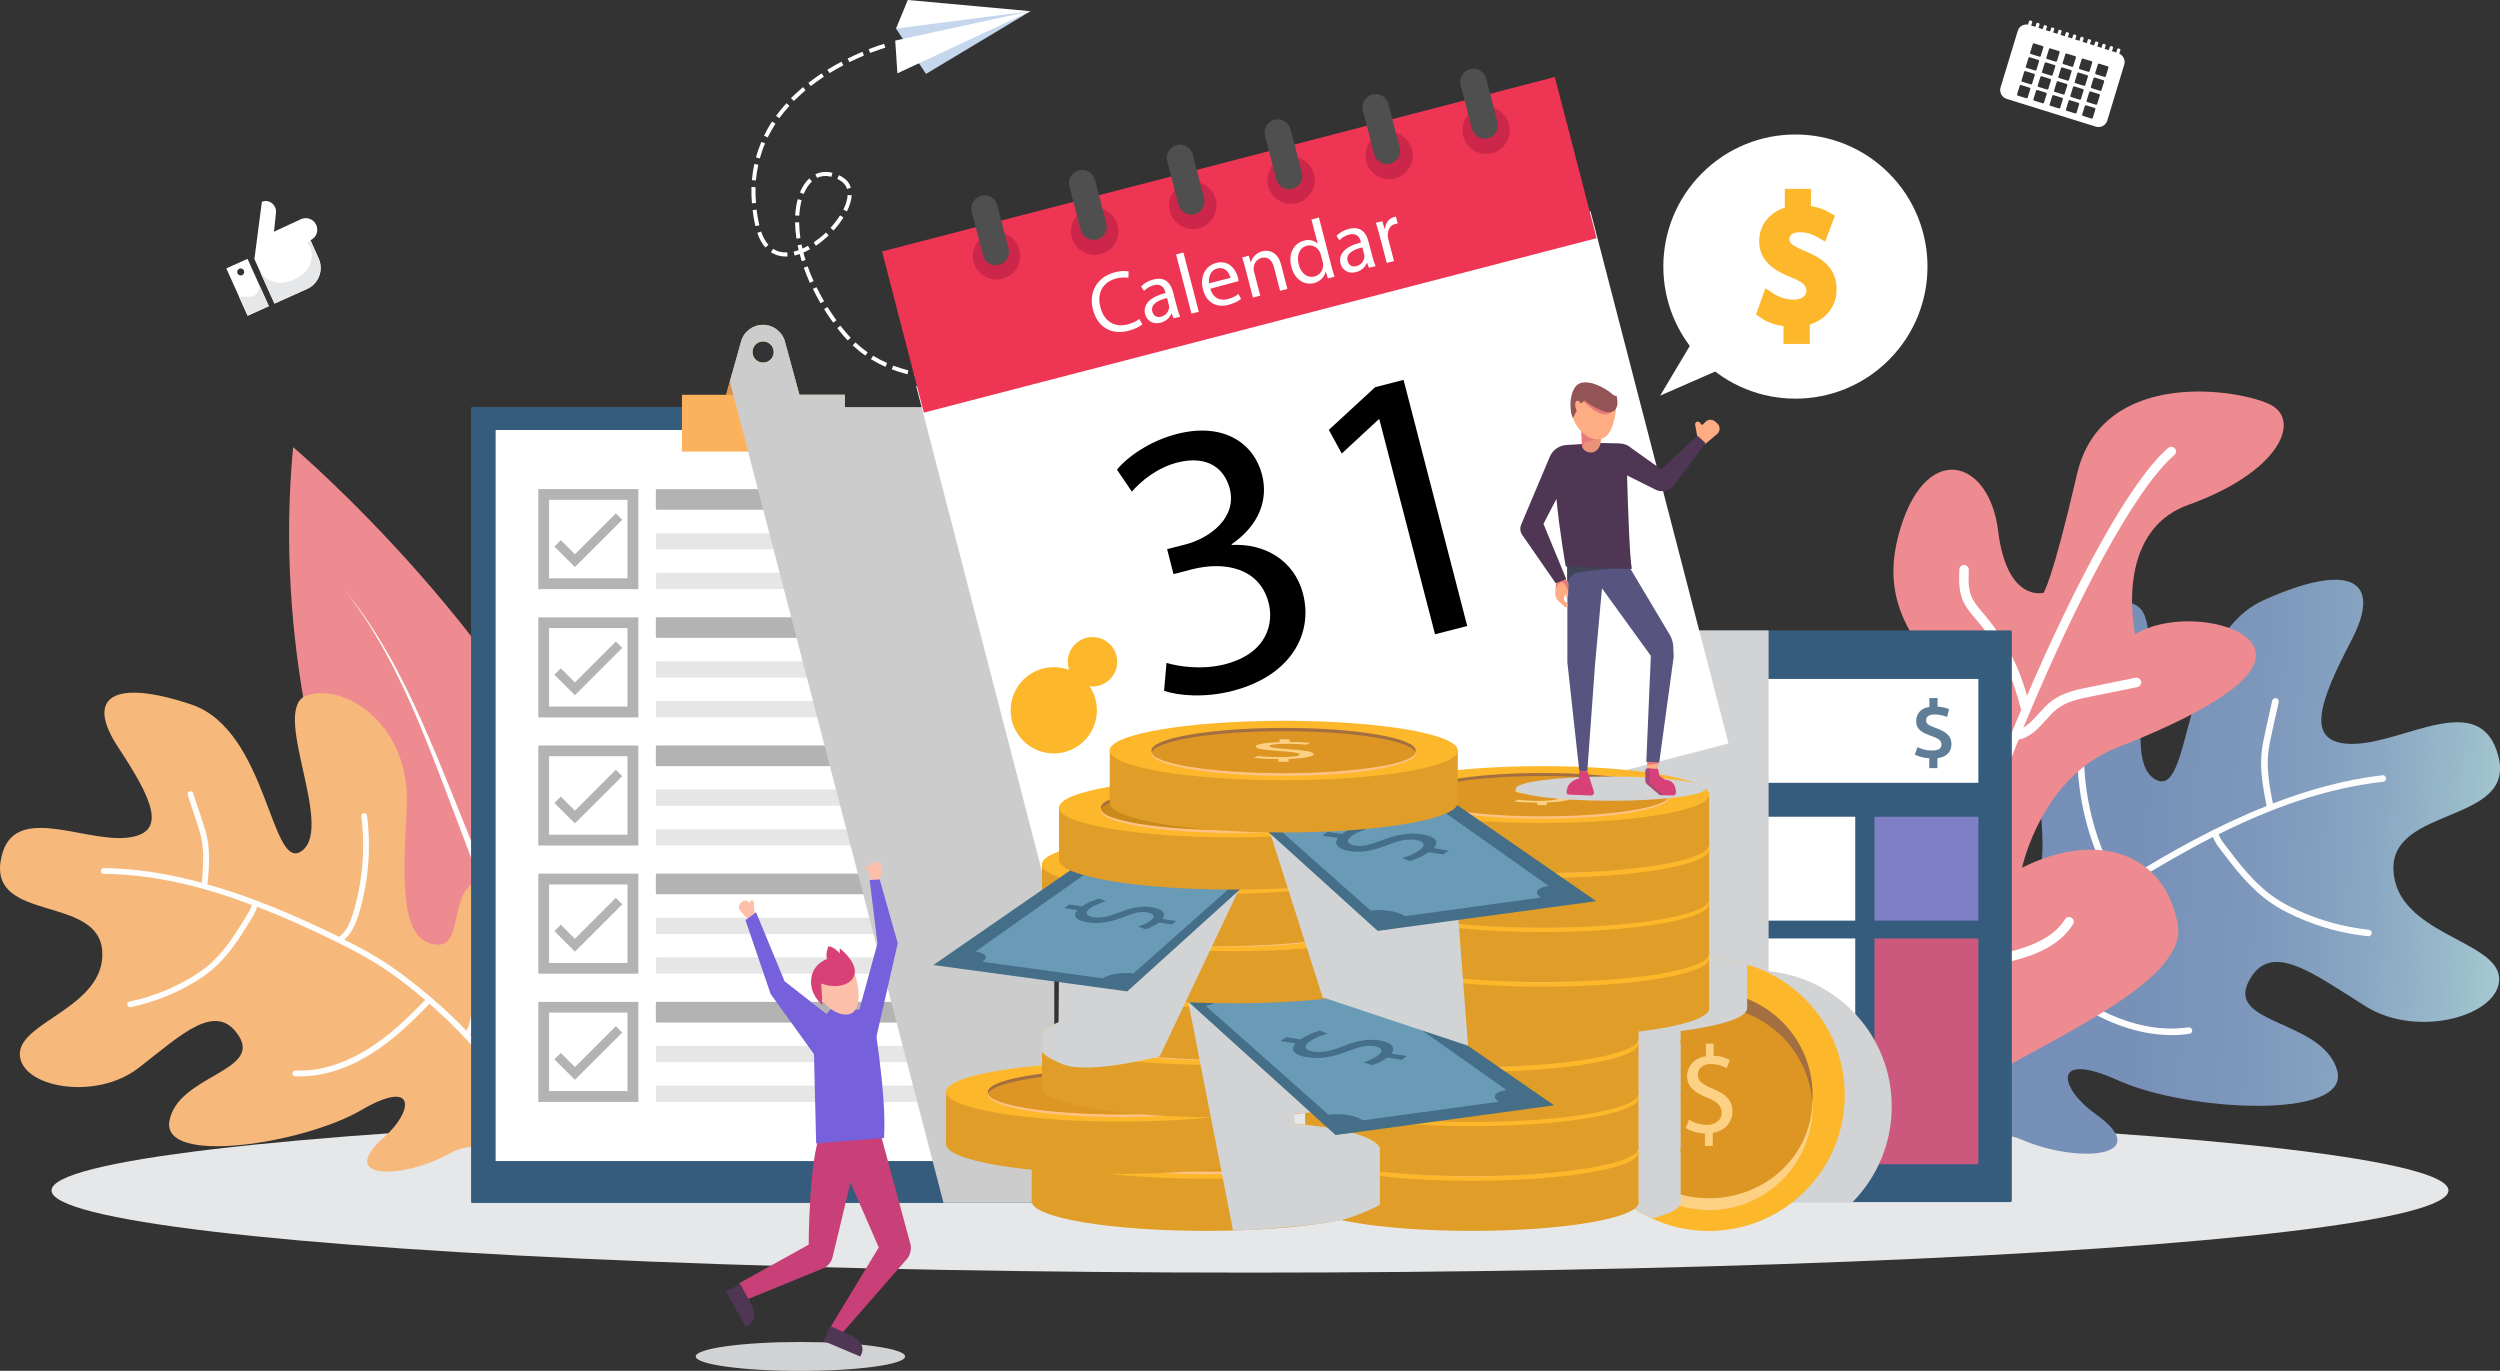 <?xml version="1.0" encoding="utf-8"?>
<!-- Generator: Adobe Illustrator 24.0.2, SVG Export Plug-In . SVG Version: 6.00 Build 0)  -->
<svg version="1.1" id="Layer_1" xmlns="http://www.w3.org/2000/svg" xmlns:xlink="http://www.w3.org/1999/xlink" x="0px" y="0px"
	 viewBox="0 0 2144.2 1175.7" style="enable-background:new 0 0 2144.2 1175.7;" xml:space="preserve">
<rect x="0" y="0" width="2144.2" height="1175.7" fill="#333333" stroke="none"/>
<style type="text/css">
	.st0{fill:#E6E7E8;}
	.st1{fill:#FFFFFF;}
	.st2{fill:#FCB72B;}
	.st3{fill:#ED8B90;}
	.st4{fill:#F7B97B;}
	.st5{fill:#FDFDFD;}
	.st6{fill:url(#SVGID_1_);}
	.st7{fill:#355C7D;}
	.st8{fill:#7F7FC6;}
	.st9{fill:#CC587E;}
	.st10{fill:#5F7D96;}
	.st11{fill:#D1D3D4;}
	.st12{fill:#FCB15D;}
	.st13{fill:#D8924C;}
	.st14{fill:#B3B3B3;}
	.st15{fill:#E6E6E6;}
	.st16{fill:#CCCCCC;}
	.st17{fill:#C5D7ED;}
	.st18{fill:#EF3554;}
	.st19{fill:#CC274A;}
	.st20{fill:#4F4F4F;}
	.st21{fill:#FCD183;}
	.st22{fill:#DD9624;}
	.st23{fill:#A36F40;}
	.st24{fill:#E09D27;}
	.st25{fill:#FFC285;}
	.st26{fill:#C98A1B;}
	.st27{fill:#456E89;}
	.st28{fill:#699BB7;}
	.st29{fill:#FCC0AA;}
	.st30{fill:#7660DB;}
	.st31{fill:#C93F77;}
	.st32{fill:#4E3654;}
	.st33{fill:#D84178;}
	.st34{fill:#FEAC84;}
	.st35{fill:#E87979;}
	.st36{fill:#57547F;}
	.st37{fill:#404459;}
	.st38{fill:#EA9378;}
	.st39{fill:#925454;}
	.st40{fill:#A84A75;}
</style>
<g>
	<ellipse class="st0" cx="1072.1" cy="1021" rx="1027.9" ry="70.5"/>
	<g>
		
			<ellipse transform="matrix(0.707 -0.707 0.707 0.707 289.491 1155.94)" class="st1" cx="1540.1" cy="228.5" rx="113.3" ry="113.3"/>
		<polygon class="st1" points="1472.6,318 1449.6,296.2 1423.9,339.3 		"/>
		<path class="st2" d="M1548.7,215.6c-13-5.4-14-7.7-14-10.5c0-3.7,3.2-5.9,8.8-5.9c7.9,0,12.7,2.8,15.1,4.1l6.8,3.9l8.4-22.2
			l-4.9-2.8c-4.7-2.8-9.9-4.6-15.7-5.4V162h-22.4v16.1c-13.4,4.3-22,15.2-22,28.7c0,17.9,14.3,25.9,28.2,31.4
			c11.4,4.6,12.3,8.2,12.3,11.2c0,5.6-5.8,7.6-10.7,7.6c-6,0-12.5-1.9-17.3-5.1l-7.1-4.7l-8.1,22.5l4.1,2.9c4.9,3.5,12,6.1,19.5,7.1
			V295h22.5v-16.6c14-4.4,23-15.9,23-30C1575.4,229,1561.1,220.7,1548.7,215.6z"/>
	</g>
	<g>
		<g>
			<path class="st3" d="M264,619.5l44.2,35.1l-37.2-3c65.4,277.8,249.2,449.8,271.9,255.6c4.8-41.8,0.1-84-11.2-125.5l-21.7,19.1
				l10.8-53.6c-70-194.7-269.4-363.7-269.4-363.7C243.6,465.6,249.5,545.8,264,619.5z"/>
			<path class="st1" d="M511.3,987.2l-98.9-245.4c-16.7-40.8-32.4-82-50.3-122.4c-17.8-40.3-38.8-79.7-66.8-113.8
				c27.3,34.8,47.3,74.4,64.3,115c16.9,40.7,31.8,82.2,47.6,123.3l93.7,247.4L511.3,987.2z"/>
		</g>
		<g>
			<path class="st4" d="M468.5,970.7c-11.2-84.9-12.9-217.8-50.1-216.8s-17.7,60.2-45.3,56.2c-27.6-4-28.5-44.4-24.3-116.6
				c4.2-72.2-53.3-107.9-85.5-97.1c-32.2,10.8,23.4,111.4-3.9,133c-27.2,21.6-29-103-95.4-125.2c-66.4-22.2-91.3-6.9-62.8,36.5
				c28.5,43.4,44.7,74.7,6.3,77.9c-38.4,3.1-99.2-31.6-107,20.3s84.3,29.1,87.2,77S16.2,876.2,17,904.4
				c0.8,28.2,64.8,40.2,101.9,11.5c37-28.7,66.6-57.7,86-27.3c19.3,30.4-52.6,34.1-59.6,72.8c-7,38.7,115.5,19.3,164.2-9.1
				c48.7-28.4,44.7,1.3,20.1,22.9c-42.4,37.4,16.6,36.3,56.6,13.9C426.6,966.3,475.2,1021.5,468.5,970.7z"/>
			<path class="st5" d="M403.2,887.5c2.4-3,3.6-6.6,4.4-10.1c0.2-0.8,0.4-1.6,0.6-2.4c1.4-5.7,2.7-11.4,3.7-17
				c2.4-13.2,4.5-26.2,3.2-38.6c-0.1-1.4-1.3-2.4-2.7-2.2c-1.4,0.1-2.4,1.4-2.2,2.7c1.2,11.8-0.8,24.4-3.1,37.3
				c-1,5.5-2.2,11.1-3.6,16.6c-0.2,0.8-0.4,1.7-0.6,2.6c-0.6,2.8-1.5,5.5-2.9,7.6c-9.3-9.8-19.3-19.1-29.8-28.1c0,0,0-0.1-0.1-0.1
				c-0.1-0.1-0.1,0-0.2-0.1c-11.1-9.5-22.6-18.6-34.9-27.1c-13.4-9.2-27-16.4-39.7-22.7c6.2-5.2,9.6-13.1,12-20.5
				c8.6-27.5,11.2-57.2,7.5-85.8c-0.2-1.3-1.3-2.2-2.8-2.1c-1.4,0.2-2.3,1.4-2.1,2.8c3.6,27.9,1,56.9-7.3,83.7
				c-2.3,7.4-5.6,15.4-12,19.5c-1.2-0.6-2.5-1.3-3.6-1.9c-33.1-16-70-32.1-109-43.1c1.2-13.5,2.4-27.3-0.5-40.9
				c-1.1-5-2.7-9.9-4.3-14.6l-7.5-22.7c-0.4-1.3-1.8-2-3.1-1.6c-1.3,0.4-2,1.8-1.6,3.1l7.5,22.7c1.5,4.6,3.1,9.3,4.1,14.1
				c2.7,12.5,1.6,25.7,0.5,38.5c-27.2-7.4-55.4-12.2-84.1-12.6c-1.4,0-2.5,1.1-2.5,2.5c0,1.3,1.1,2.5,2.4,2.5c0,0,0,0,0,0
				c44.3,0.4,87.2,11.6,127,26.6c-0.6,2.9-2.2,5.7-3.8,8.3c-9.5,15.6-19.3,31.7-33.4,43.6c-4.4,3.7-9.6,7.3-15.8,11
				c-16.1,9.4-33.5,16.2-51.8,20c-1.3,0.3-2.2,1.6-1.9,2.9c0.2,1.1,1.2,1.9,2.4,2c0.2,0,0.4,0,0.6-0.1c18.8-4,36.7-10.9,53.2-20.6
				c6.5-3.8,11.9-7.6,16.5-11.5c14.7-12.4,24.8-28.9,34.5-44.9c1.6-2.7,3.2-5.7,4.1-9.1c22.6,8.7,44.1,18.5,64.3,28.3
				c14.4,7,31.3,15.6,47.4,26.6c11.5,7.9,22.2,16.3,32.5,25.1c-13.8,14.2-30,30-48.8,41.8c-14.3,9-36.4,19.4-61.2,18.7
				c-0.4,0-1.1,0-1.3,0c-1.4,0-2.5,1-2.6,2.4c-0.1,1.4,1,2.5,2.4,2.6c0.4,0,0.9,0,1.3,0c20.7,0.6,42.8-6.1,64-19.4
				c19.4-12.2,35.8-28.3,49.9-42.8c47.7,41.2,82.9,91.1,100.5,144c0.3,1,1.3,1.7,2.3,1.7c0.3,0,0.6,0,0.9-0.1c1.3-0.4,2-1.8,1.6-3.1
				C459.7,962,435.6,922.5,403.2,887.5z"/>
		</g>
	</g>
	<g>
		<g>
			
				<linearGradient id="SVGID_1_" gradientUnits="userSpaceOnUse" x1="8001.666" y1="1495.995" x2="8506.83" y2="1495.995" gradientTransform="matrix(-0.998 -5.590000e-02 -5.590000e-02 0.998 10220.314 -284.581)">
				<stop  offset="0" style="stop-color:#A6CAD1"/>
				<stop  offset="9.013742e-02" style="stop-color:#99BACA"/>
				<stop  offset="0.239" style="stop-color:#89A6C2"/>
				<stop  offset="0.411" style="stop-color:#7E99BC"/>
				<stop  offset="0.624" style="stop-color:#7790B8"/>
				<stop  offset="1" style="stop-color:#758EB7"/>
			</linearGradient>
			<path class="st6" d="M1638.6,966.2c2.8-97.7-10.8-248.7,31.6-251.9s27.1,66.2,57.9,58.5c30.8-7.7,27.2-53.7,14-135.1
				c-13.2-81.4,47.9-128.7,85.8-120.2c37.9,8.5-13.5,129.2,19.9,150.5c33.4,21.3,20.8-120.3,93.6-153.2
				c72.8-32.9,102.9-18.5,75.5,34.1c-27.3,52.6-42,90,2,89.1c44-0.9,108.8-47.5,123.9,10.6c15,58-92.3,42.8-90,97.6
				c2.3,54.8,88.1,60,90.6,92.1c2.4,32.1-68.9,53.2-114.3,24.9c-45.4-28.3-82.3-57.7-100.7-21c-18.4,36.7,63.7,32.6,76.1,75.7
				s-128.8,35.4-187.4,8.9c-58.6-26.5-50.6,6.7-20.1,28.4c52.5,37.5-14.7,43.1-62.6,22.4C1685.6,956.3,1636.9,1024.6,1638.6,966.2z"
				/>
			<path class="st5" d="M1703,864.1c-3-3.1-4.8-7.1-6.1-10.9c-0.3-0.9-0.6-1.8-0.9-2.7c-2.3-6.3-4.4-12.6-6.2-18.8
				c-4.3-14.7-8.1-29.2-8.1-43.5c0-1.6,1.3-2.8,2.8-2.8c1.6,0,2.8,1.3,2.8,2.8c0,13.6,3.8,27.6,7.9,41.9c1.8,6.1,3.8,12.3,6.1,18.5
				c0.3,0.9,0.6,1.9,1,2.8c1.1,3.1,2.4,6.1,4.2,8.3c9.4-12.2,19.7-24,30.6-35.4c0-0.1,0-0.1,0.1-0.2c0.1-0.1,0.2-0.1,0.2-0.1
				c11.5-12,23.5-23.8,36.5-34.8c14.2-12,28.8-21.8,42.4-30.4c-7.7-5.2-12.5-13.7-16-21.9c-13-30.2-19.4-63.6-18.6-96.5
				c0-1.5,1.2-2.7,2.9-2.8c1.6,0,2.8,1.3,2.8,2.9c-0.8,32.1,5.5,64.7,18.1,94.2c3.5,8.1,8.2,16.8,15.9,20.8c1.2-0.8,2.7-1.8,3.9-2.5
				c35.7-22.1,75.7-44.6,118.7-61.7c-2.9-15.1-5.9-30.8-4.2-46.5c0.6-5.8,1.9-11.5,3.1-17.1l5.9-26.7c0.3-1.5,1.8-2.5,3.4-2.2
				c1.5,0.3,2.5,1.9,2.2,3.4l-5.9,26.7c-1.2,5.4-2.4,10.9-3,16.5c-1.6,14.6,1.1,29.4,3.9,43.7c30-11.5,61.4-20.4,94-24.2
				c1.6-0.2,2.9,0.9,3.1,2.5c0.2,1.5-0.9,2.9-2.4,3.1c0,0,0,0-0.1,0c-50.2,5.6-97.6,23.3-141.1,45c1,3.2,3.1,6.2,5.3,9
				c12.6,16.6,25.7,33.8,43.1,45.6c5.4,3.7,11.7,7.2,19.3,10.6c19.4,8.8,39.9,14.5,61.1,16.7c1.6,0.2,2.7,1.6,2.5,3.1
				c-0.1,1.3-1.2,2.3-2.4,2.5c-0.2,0-0.4,0-0.7,0c-21.8-2.3-42.9-8.1-62.8-17.2c-7.8-3.6-14.4-7.2-20.1-11.1
				c-18.2-12.4-31.5-29.9-44.4-46.9c-2.2-2.9-4.3-6.1-5.8-9.9c-24.6,12.5-47.9,26.2-69.7,39.6c-15.5,9.6-33.7,21.3-50.7,35.8
				c-12.1,10.3-23.3,21.1-34,32.2c17.4,14.5,37.5,30.6,60.2,41.8c17.2,8.5,43.5,17.8,71.7,14c0.5-0.1,1.2-0.1,1.5-0.2
				c1.5-0.2,2.9,0.9,3.2,2.4c0.2,1.5-0.8,3-2.4,3.2c-0.5,0.1-1,0.1-1.5,0.2c-23.4,3.1-49.3-1.9-74.9-14.6
				c-23.4-11.6-44-27.9-61.7-42.7c-49.3,52.4-83.4,113.1-97.2,175.2c-0.3,1.2-1.2,2-2.4,2.2c-0.3,0-0.7,0-1,0
				c-1.5-0.3-2.5-1.8-2.1-3.4C1647.6,955.3,1670.4,907.6,1703,864.1z"/>
		</g>
		<g>
			<path class="st3" d="M1628.2,974.1c70.8-62.4,251-120.4,239.6-181.7c-11.4-61.3-69.5-80.4-133.5-48.2c0,0,16.2-77.4,81.5-103
				c65.3-25.6,123.7-56.3,118.8-82.3c-4.9-26-70.9-35.3-103.3-14.8c0,0-19.3-87.8,45.4-111c78.7-28.3,96.7-72.1,71.2-85.7
				c-25.5-13.6-145.2-33-166.5,59.3c-21.3,92.3-28.7,101.7-28.7,101.7s-31.4,8.8-39-53.4c-7.6-62.2-63.7-78.1-85.5,4.3
				c-21.8,82.4,46.9,110,53.3,161.3c6.5,51.3-25,165.4-59.4,87.4c-34.4-77.9-132.8-75.7-97.8,39.8S1628.2,974.1,1628.2,974.1z"/>
			<path class="st1" d="M1836.4,584.5c-0.5-2.2-2.6-3.6-4.8-3.2l-39.9,8.1c-10.3,2.1-22.1,4.5-31.6,11.5c-4.5,3.3-8.2,7.5-11.9,11.6
				c-4.2,4.6-8.2,8.9-12.8,11.6c45-108.7,95.2-204.2,129.5-233.8c1.7-1.5,1.9-4,0.4-5.7c-1.5-1.7-4-1.9-5.7-0.4
				c-32.2,27.8-78.2,112.8-121.1,212.6l-0.4-1.4c-6.8-24.7-19.2-48.1-35.7-67.7l-1.9-2.3c-4-4.7-7.8-9.1-9.8-14.2
				c-2.8-6.9-2.4-15.1-2.1-22.4c0.1-2.2-1.7-4.1-3.9-4.2c-2.2-0.1-4.1,1.6-4.2,3.9c-0.3,8.1-0.7,17.3,2.7,25.8
				c2.6,6.4,7,11.5,11.2,16.5l1.9,2.2c15.8,18.7,27.5,41.1,34.1,64.6l1,3.6c0.6,2.4,1.3,4.8,2,7.2c0,0.1,0.1,0.2,0.2,0.3
				c-38.1,90.2-73.1,190.9-93,271.9c-2.3-14.5-11.4-26-20.2-37.1c-5.2-6.5-10.5-13.2-14.2-20.3c-5.3-10-7.8-21.5-10.2-32.6l-13-60.1
				c-0.5-2.2-2.7-3.6-4.8-3.1c-2.2,0.5-3.6,2.6-3.1,4.8l13,60.1c2.5,11.7,5.1,23.7,10.9,34.7c4.1,7.8,9.7,14.8,15.1,21.6
				c8.6,10.8,16.8,21.1,18.8,34.6c0.5,3.3,1.2,7.8,4.7,10.6c-7.1,30.5-11.8,57.9-13.4,80.3c-0.1,2,1.2,3.8,3.2,4.2
				c0.2,0,0.4,0.1,0.6,0.1c2.2,0.2,4.2-1.5,4.3-3.8c2-28.5,9.1-65.1,19.7-106.1c1.1-0.4,2.1-1.3,2.4-2.6c3.7-12.9,15.6-24.2,32.5-31
				c9.2-3.7,19.2-6,28.8-8.3c6.4-1.5,12.9-3,19.2-4.9c20.6-6.2,35.1-16,43.1-29c1.2-1.9,0.6-4.4-1.3-5.6c-1.9-1.2-4.4-0.6-5.6,1.3
				c-6.9,11.3-19.9,19.8-38.6,25.4c-6.2,1.9-12.4,3.3-18.7,4.8c-9.9,2.3-20.2,4.8-30,8.7c-10.2,4.1-18.8,9.8-25.3,16.5
				c18.4-65.6,44.4-139.8,72.8-209.4c9.8-2,16.6-9.2,23-16.4c3.5-3.9,6.9-7.7,10.7-10.5c8-6,18.8-8.2,28.3-10.1l39.9-8.1
				C1835.5,588.8,1836.9,586.6,1836.4,584.5z"/>
		</g>
	</g>
	<g>
		<path class="st7" d="M1724.2,1031h-355.1c-0.7,0-1.3-0.6-1.3-1.3V542c0-0.7,0.6-1.3,1.3-1.3h355.1c0.7,0,1.3,0.6,1.3,1.3v487.7
			C1725.5,1030.4,1724.9,1031,1724.2,1031z"/>
		<rect x="1396.4" y="582.3" class="st1" width="300.4" height="89.1"/>
		<rect x="1396.4" y="700.5" class="st1" width="89.1" height="89.1"/>
		<rect x="1502.1" y="700.5" class="st1" width="89.1" height="89.1"/>
		<rect x="1607.7" y="700.5" class="st8" width="89.1" height="89.1"/>
		<rect x="1396.4" y="804.9" class="st1" width="89.1" height="89.1"/>
		<rect x="1502.1" y="804.9" class="st1" width="89.1" height="89.1"/>
		<rect x="1396.4" y="909.4" class="st1" width="89.1" height="89.1"/>
		<rect x="1502.1" y="909.4" class="st1" width="89.1" height="89.1"/>
		<polygon class="st9" points="1607.7,804.9 1607.7,843.8 1607.7,894.1 1607.7,909.4 1607.7,932.9 1607.7,998.5 1696.8,998.5 
			1696.8,932.9 1696.8,909.4 1696.8,894.1 1696.8,843.8 1696.8,804.9 		"/>
		<g>
			<path class="st10" d="M1654.7,650.3c-3.3-0.2-5.9-0.7-7.9-1.3c-2-0.7-3.5-1.3-4.5-1.8l2.3-6.4c1.4,0.7,3.2,1.4,5.3,2
				c2.1,0.6,4.4,0.9,7,0.9c3.1,0,5.3-0.5,6.5-1.4c1.2-0.9,1.8-2.2,1.8-3.7c0-1-0.2-1.9-0.7-2.7c-0.5-0.8-1.2-1.4-2.1-2
				c-0.9-0.6-2-1.1-3.2-1.6c-1.2-0.5-2.6-1-4.1-1.6c-1.4-0.5-2.8-1.1-4.2-1.7c-1.4-0.6-2.6-1.4-3.7-2.3c-1.1-0.9-2-2-2.7-3.4
				c-0.7-1.3-1-2.9-1-4.8c0-3.1,0.9-5.8,2.8-8c1.9-2.2,4.7-3.6,8.5-4.2v-7.6h7v7.3c2.2,0.2,4.1,0.5,5.8,0.9c1.7,0.4,3.1,0.8,4.1,1.3
				l-1.7,6.7c-1.3-0.5-2.9-1-4.6-1.4c-1.8-0.5-3.8-0.7-6.1-0.7c-2.4,0-4.3,0.4-5.5,1.3c-1.2,0.9-1.8,2.1-1.8,3.6
				c0,0.9,0.2,1.7,0.5,2.3c0.4,0.6,0.9,1.2,1.6,1.6c0.7,0.5,1.6,0.9,2.6,1.4c1,0.4,2.2,0.9,3.5,1.3c1.9,0.7,3.6,1.5,5.3,2.3
				c1.6,0.8,3.1,1.7,4.3,2.8c1.2,1.1,2.2,2.3,2.9,3.8c0.7,1.4,1,3.2,1,5.2c0,3-0.9,5.6-2.8,7.7c-1.9,2.2-4.9,3.6-9.2,4.2v8.5h-7
				V650.3z"/>
		</g>
		<path class="st11" d="M1516.9,833V540.7h-151.8V1031h57.9h93.9h72c20.8-21.1,33.6-50,33.6-81.9
			C1622.6,888.4,1576.2,838.6,1516.9,833z"/>
	</g>
	<g>
		<path class="st12" d="M673.3,293.1c-2.3-8.6-10.1-14.5-18.9-14.5c-8.8,0-16.5,5.8-18.8,14.3c-7,25-20.9,74.6-20.9,75.8h79.1
			L673.3,293.1z M654.5,311C654.5,311,654.5,311,654.5,311C654.5,311,654.5,311,654.5,311c-5.1,0-9.1-4.1-9.1-9.1
			c0-5,4.1-9.1,9.1-9.1c0,0,0,0,0,0c0,0,0,0,0,0c5,0,9.1,4.1,9.1,9.1C663.7,306.9,659.6,311,654.5,311z"/>
		<path class="st7" d="M903.4,1031.6H404.9c-0.4,0-0.7-0.3-0.7-0.7v-681c0-0.4,0.3-0.7,0.7-0.7h498.5c0.4,0,0.7,0.3,0.7,0.7v681
			C904.2,1031.3,903.8,1031.6,903.4,1031.6z"/>
		<path class="st7" d="M903.4,1031.6H404.9c-0.4,0-0.7-0.3-0.7-0.7v-681c0-0.4,0.3-0.7,0.7-0.7h498.5c0.4,0,0.7,0.3,0.7,0.7v681
			C904.2,1031.3,903.8,1031.6,903.4,1031.6z"/>
		<rect x="425.1" y="368.8" class="st1" width="458.2" height="627"/>
		<path class="st13" d="M619.8,349.2h68.6l-7.9-29.2h-52.6C625.1,330.2,622.2,340.6,619.8,349.2z"/>
		<rect x="584.9" y="338.6" class="st12" width="139.7" height="48.7"/>
		<g>
			<g>
				<path class="st14" d="M845.8,437.2H563.4c-0.5,0-0.9-0.4-0.9-0.9v-15.9c0-0.5,0.4-0.9,0.9-0.9h282.3c0.5,0,0.9,0.4,0.9,0.9v15.9
					C846.6,436.8,846.2,437.2,845.8,437.2z"/>
				<path class="st15" d="M845.9,471.2H563.3c-0.4,0-0.7-0.3-0.7-0.7V458c0-0.4,0.3-0.7,0.7-0.7h282.7c0.4,0,0.7,0.3,0.7,0.7v12.6
					C846.6,470.9,846.3,471.2,845.9,471.2z"/>
				<path class="st15" d="M845.9,505.3H563.3c-0.4,0-0.7-0.3-0.7-0.7V492c0-0.4,0.3-0.7,0.7-0.7h282.7c0.4,0,0.7,0.3,0.7,0.7v12.6
					C846.6,505,846.3,505.3,845.9,505.3z"/>
				<path class="st14" d="M461.7,419.5v85.8h85.8v-85.8H461.7z M538.2,496h-67.3v-67.3h67.3V496z"/>
				<g>
					<polygon class="st14" points="493.1,486.4 475.5,468.8 481,463.3 493.1,475.4 528.2,440.3 533.7,445.8 					"/>
				</g>
			</g>
			<g>
				<path class="st14" d="M845.8,547.1H563.4c-0.5,0-0.9-0.4-0.9-0.9v-15.9c0-0.5,0.4-0.9,0.9-0.9h282.3c0.5,0,0.9,0.4,0.9,0.9v15.9
					C846.6,546.8,846.2,547.1,845.8,547.1z"/>
				<path class="st15" d="M845.9,581.2H563.3c-0.4,0-0.7-0.3-0.7-0.7v-12.6c0-0.4,0.3-0.7,0.7-0.7h282.7c0.4,0,0.7,0.3,0.7,0.7v12.6
					C846.6,580.9,846.3,581.2,845.9,581.2z"/>
				<path class="st15" d="M845.9,615.2H563.3c-0.4,0-0.7-0.3-0.7-0.7v-12.6c0-0.4,0.3-0.7,0.7-0.7h282.7c0.4,0,0.7,0.3,0.7,0.7v12.6
					C846.6,614.9,846.3,615.2,845.9,615.2z"/>
				<path class="st14" d="M461.7,529.5v85.8h85.8v-85.8H461.7z M538.2,606h-67.3v-67.3h67.3V606z"/>
				<g>
					<polygon class="st14" points="493.1,596.3 475.5,578.7 481,573.2 493.1,585.3 528.2,550.2 533.7,555.7 					"/>
				</g>
			</g>
			<g>
				<path class="st14" d="M845.8,657.1H563.4c-0.5,0-0.9-0.4-0.9-0.9v-15.9c0-0.5,0.4-0.9,0.9-0.9h282.3c0.5,0,0.9,0.4,0.9,0.9v15.9
					C846.6,656.7,846.2,657.1,845.8,657.1z"/>
				<path class="st15" d="M845.9,691.1H563.3c-0.4,0-0.7-0.3-0.7-0.7v-12.6c0-0.4,0.3-0.7,0.7-0.7h282.7c0.4,0,0.7,0.3,0.7,0.7v12.6
					C846.6,690.8,846.3,691.1,845.9,691.1z"/>
				<path class="st15" d="M845.9,725.2H563.3c-0.4,0-0.7-0.3-0.7-0.7v-12.6c0-0.4,0.3-0.7,0.7-0.7h282.7c0.4,0,0.7,0.3,0.7,0.7v12.6
					C846.6,724.9,846.3,725.2,845.9,725.2z"/>
				<path class="st14" d="M461.7,639.4v85.8h85.8v-85.8H461.7z M538.2,715.9h-67.3v-67.3h67.3V715.9z"/>
				<g>
					<polygon class="st14" points="493.1,706.2 475.5,688.7 481,683.2 493.1,695.3 528.2,660.2 533.7,665.7 					"/>
				</g>
			</g>
			<g>
				<path class="st14" d="M845.8,767H563.4c-0.5,0-0.9-0.4-0.9-0.9v-15.9c0-0.5,0.4-0.9,0.9-0.9h282.3c0.5,0,0.9,0.4,0.9,0.9v15.9
					C846.6,766.6,846.2,767,845.8,767z"/>
				<path class="st15" d="M845.9,801.1H563.3c-0.4,0-0.7-0.3-0.7-0.7v-12.6c0-0.4,0.3-0.7,0.7-0.7h282.7c0.4,0,0.7,0.3,0.7,0.7v12.6
					C846.6,800.8,846.3,801.1,845.9,801.1z"/>
				<path class="st15" d="M845.9,835.1H563.3c-0.4,0-0.7-0.3-0.7-0.7v-12.6c0-0.4,0.3-0.7,0.7-0.7h282.7c0.4,0,0.7,0.3,0.7,0.7v12.6
					C846.6,834.8,846.3,835.1,845.9,835.1z"/>
				<path class="st14" d="M461.7,749.3v85.8h85.8v-85.8H461.7z M538.2,825.9h-67.3v-67.3h67.3V825.9z"/>
				<g>
					<polygon class="st14" points="493.1,816.2 475.5,798.6 481,793.1 493.1,805.2 528.2,770.1 533.7,775.6 					"/>
				</g>
			</g>
			<g>
				<path class="st14" d="M845.8,877H563.4c-0.5,0-0.9-0.4-0.9-0.9v-15.9c0-0.5,0.4-0.9,0.9-0.9h282.3c0.5,0,0.9,0.4,0.9,0.9v15.9
					C846.6,876.6,846.2,877,845.8,877z"/>
				<path class="st15" d="M845.9,911H563.3c-0.4,0-0.7-0.3-0.7-0.7v-12.6c0-0.4,0.3-0.7,0.7-0.7h282.7c0.4,0,0.7,0.3,0.7,0.7v12.6
					C846.6,910.7,846.3,911,845.9,911z"/>
				<path class="st15" d="M845.9,945.1H563.3c-0.4,0-0.7-0.3-0.7-0.7v-12.6c0-0.4,0.3-0.7,0.7-0.7h282.7c0.4,0,0.7,0.3,0.7,0.7v12.6
					C846.6,944.8,846.3,945.1,845.9,945.1z"/>
				<path class="st14" d="M461.7,859.3v85.8h85.8v-85.8H461.7z M538.2,935.8h-67.3v-67.3h67.3V935.8z"/>
				<g>
					<polygon class="st14" points="493.1,926.1 475.5,908.6 481,903.1 493.1,915.2 528.2,880.1 533.7,885.6 					"/>
				</g>
			</g>
		</g>
		<path class="st16" d="M899.9,349.2H724.7v-10.7h-39.1l-5-18.5l-7.3-26.9c-2.3-8.6-10.1-14.5-18.9-14.5c-8.8,0-16.5,5.8-18.8,14.3
			c-2.1,7.5-4.8,17.1-7.6,27.1h0c-0.1,0.3-0.2,0.6-0.3,0.9c-0.2,0.9-0.5,1.7-0.7,2.6c-0.3,1.2-0.7,2.5-1,3.7l183.2,704.4h90.8
			c2.3,0,4.2-1.9,4.2-4.2V353.4C904.2,351.1,902.3,349.2,899.9,349.2z M654.5,311C654.5,311,654.5,311,654.5,311
			C654.5,311,654.5,311,654.5,311c-5.1,0-9.1-4.1-9.1-9.1s4.1-9.1,9.1-9.1c0,0,0,0,0,0c0,0,0,0,0,0c5,0,9.1,4.1,9.1,9.1
			C663.7,306.9,659.6,311,654.5,311z"/>
	</g>
	<g>
		<g>
			<path class="st1" d="M959.6,418c-2.6-3.9-5.3-7.6-8-11.2l2.8-2.1c2.7,3.6,5.4,7.4,8,11.3L959.6,418z M948.2,402.3
				c-2.9-3.7-5.8-7.3-8.7-10.6l2.6-2.3c2.9,3.4,5.9,7,8.8,10.8L948.2,402.3z M935.7,387.4c-3.1-3.4-6.3-6.8-9.5-9.9l2.4-2.5
				c3.2,3.2,6.5,6.5,9.7,10L935.7,387.4z M922.1,373.6c-3.4-3.1-6.9-6.1-10.4-8.9l2.2-2.7c3.6,2.8,7.1,5.9,10.6,9.1L922.1,373.6z
				 M907.2,361.2c-3.7-2.7-7.5-5.3-11.3-7.7l1.8-2.9c3.9,2.4,7.8,5,11.6,7.8L907.2,361.2z M891,350.6c-3.9-2.2-8-4.3-12.2-6.2
				l1.4-3.2c4.2,1.9,8.4,4.1,12.4,6.4L891,350.6z M873.6,342.1c-4.1-1.7-8.4-3.3-12.8-4.7l1.1-3.3c4.5,1.4,8.9,3,13.1,4.8
				L873.6,342.1z M855.2,335.8c-4.2-1.2-8.6-2.3-13.3-3.3l0.7-3.4c4.8,1,9.2,2.1,13.5,3.4L855.2,335.8z M836.3,331.3
				c-4.1-0.8-8.4-1.6-13.6-2.4l0.5-3.4c5.2,0.8,9.6,1.6,13.7,2.4L836.3,331.3z M817.1,328l-4.8-0.7c-3-0.5-6-0.9-8.9-1.4l0.5-3.4
				c2.9,0.5,5.9,0.9,8.9,1.4l4.8,0.7L817.1,328z M797.7,325c-5.1-0.9-9.6-1.7-13.7-2.7l0.8-3.4c4,0.9,8.4,1.8,13.5,2.6L797.7,325z
				 M778.3,321c-4.8-1.2-9.2-2.6-13.4-4.2l1.2-3.2c4.1,1.5,8.3,2.8,13,4.1L778.3,321z M759.5,314.6c-4.4-1.9-8.5-4.1-12.5-6.5l1.8-3
				c3.8,2.3,7.8,4.4,12,6.2L759.5,314.6z M742.2,305c-3.8-2.6-7.4-5.6-10.9-8.8l2.4-2.5c3.3,3.1,6.9,6,10.5,8.5L742.2,305z
				 M727.1,292c-2.6-2.7-5.2-5.7-7.6-8.8c-0.5-0.6-1-1.2-1.4-1.8l2.7-2.1c0.5,0.6,0.9,1.2,1.4,1.8c2.4,3,4.9,5.9,7.4,8.6L727.1,292z
				 M714.6,276.7c-2.8-3.8-5.4-7.7-7.8-11.6l2.9-1.8c2.4,3.8,5,7.6,7.7,11.4L714.6,276.7z M703.8,260.1c-2.4-4.1-4.6-8.2-6.6-12.3
				l3.1-1.5c2,4,4.2,8.1,6.5,12.1L703.8,260.1z M694.6,242.6c-1.9-4.3-3.7-8.7-5.2-13l3.3-1.2c1.5,4.2,3.2,8.5,5.1,12.7L694.6,242.6
				z M687.6,224c-0.6-2-1.2-4.1-1.7-6.1c-1.5,0.5-3,0.9-4.4,1.3l-0.8-3.4c1.4-0.3,2.9-0.7,4.3-1.3c-0.2-0.9-0.4-1.7-0.6-2.6
				c-0.1-0.5-0.2-1-0.3-1.5l3.4-0.7c0.1,0.5,0.2,1,0.3,1.5c0.1,0.7,0.3,1.3,0.4,2c1.6-0.7,3.2-1.5,4.8-2.4l1.7,3
				c-1.9,1.1-3.8,2-5.6,2.8c0.5,2.1,1.1,4.2,1.8,6.4L687.6,224z M675.4,220c-5.3,0.2-10.1-1-14.2-3.7l1.9-2.9
				c3.5,2.3,7.5,3.3,12.2,3.1L675.4,220z M699.8,210.8l-1.9-2.9c3.6-2.5,7.2-5.3,10.5-8.5l2.4,2.5
				C707.2,205.2,703.6,208.2,699.8,210.8z M656.5,212.3c-2.9-3.2-5.3-7.5-7-12.6l3.3-1.1c1.6,4.7,3.7,8.5,6.3,11.4L656.5,212.3z
				 M686.5,204.2l-3.4,0.5c-0.7-4.8-1.1-9.5-1.2-14l3.5,0C685.5,195,685.8,199.5,686.5,204.2z M714.9,197.7l-2.6-2.3
				c3.2-3.5,6-7.1,8.2-10.7l2.9,1.8C721.1,190.3,718.2,194.1,714.9,197.7z M726.4,181.3l-3.1-1.5c2.3-4.6,3.5-8.8,3.7-12.5l3.5,0.2
				C730.2,171.6,728.9,176.3,726.4,181.3z M647.9,193.9l-0.4-1.7c-0.9-4-1.5-8.1-2-12l3.4-0.4c0.5,3.9,1.1,7.8,2,11.8l0.4,1.7
				L647.9,193.9z M685.5,185l-3.5-0.2c0.3-5,1-9.7,2.2-14l3.3,0.9C686.5,175.7,685.8,180.2,685.5,185z M726.5,162.1
				c-0.8-2.9-2.7-5.2-5.4-7c-1-0.6-2-1.2-3-1.7l1.5-3.1c1.1,0.5,2.2,1.1,3.3,1.8c3.5,2.2,5.8,5.2,6.9,8.9L726.5,162.1z M689.3,166.4
				l-3.2-1.3c2-5,4.7-9.1,8-12.1l2.3,2.6C693.6,158.2,691.2,161.9,689.3,166.4z M648.4,174.1l-3.5,0.3c-0.4-4.7-0.5-9.4-0.4-14
				l3.5,0.1C647.9,164.9,648,169.5,648.4,174.1z M713.1,151.6c-4.4-1.1-8.6-0.8-12.3,1l-1.5-3.1c4.4-2.2,9.5-2.6,14.7-1.3
				L713.1,151.6z M648.3,154.8l-3.4-0.3c0.4-4.7,1.1-9.4,2.1-13.9l3.4,0.7C649.4,145.8,648.7,150.3,648.3,154.8z M651.7,135.9
				l-3.3-0.9c1.2-4.5,2.8-9,4.6-13.3l3.2,1.3C654.3,127.2,652.9,131.5,651.7,135.9z M658.4,117.9l-3.1-1.5c2-4.1,4.3-8.3,6.9-12.2
				l2.9,1.9C662.7,109.9,660.4,113.9,658.4,117.9z M668.4,101.4l-2.8-2c2.7-3.7,5.7-7.4,8.9-10.9l2.6,2.3
				C673.9,94.2,671,97.8,668.4,101.4z M680.9,86.6l-2.5-2.4c3.2-3.2,6.7-6.4,10.3-9.5l2.2,2.7C687.4,80.4,684.1,83.5,680.9,86.6z
				 M695.4,73.8l-2.1-2.7c3.6-2.8,7.4-5.5,11.4-8.2l1.9,2.9C702.7,68.4,699,71,695.4,73.8z M711.4,62.7l-1.8-2.9
				c3.9-2.4,8-4.7,12.1-6.9l1.6,3.1C719.3,58.1,715.3,60.4,711.4,62.7z M728.5,53.3l-1.5-3.1c4.2-2,8.4-4,12.7-5.8l1.3,3.2
				C736.8,49.4,732.6,51.3,728.5,53.3z M746.3,45.4l-1.3-3.2c5.8-2.3,10.4-3.8,13.3-4.6l1,3.3C756.6,41.8,752.1,43.2,746.3,45.4z"/>
		</g>
		<g>
			<polygon class="st17" points="768.5,24.5 794.2,63.4 883.8,9.6 786.8,12.4 			"/>
			<polygon class="st1" points="778.6,0 883.8,9.6 768.5,24.5 			"/>
			<polygon class="st1" points="883.8,9.6 769.7,62.9 767.8,34.8 			"/>
		</g>
	</g>
	<g>
		<path class="st1" d="M194.1,230.2l18.3,40.6l18.2-8.2L212.3,222L194.1,230.2z M207.7,236c-1.5,0.7-3.3,0-4-1.5
			c-0.7-1.5,0-3.3,1.5-4c1.5-0.7,3.3,0,4,1.5C209.9,233.5,209.3,235.3,207.7,236z"/>
		<path class="st0" d="M230.6,262.6l-18.2,8.2l-7.2-16c6.5-1.9,16.2,3.9,17.3-10.2L230.6,262.6z"/>
		<path class="st1" d="M235.4,260.4l28-12.6c10-4.5,14.4-16.2,9.9-26.2l-7-15.6l0,0c5-2.2,7.2-8.1,4.9-13.1l0,0
			c-2.2-5-8.1-7.2-13.1-4.9L235,198.7l1.7-16.2c0.7-6.6-5.9-12.1-12-9.4c0,0-0.1,0-0.1,0.1l-6.4,49L235.4,260.4z"/>
		<path class="st0" d="M263.4,247.8l-28,12.6l-12-26.5c7,8.1,14,9.5,21.1,8.2c6.4-1.2,12.2-4.4,16.7-8.5c6.6-6.1,9.1-19.6,2-25.1
			c-0.2-0.1,3-2.4,3-2.4l2.6,5.8l3,6.6c0,0,0,0,0,0l1.4,3.1C277.8,231.6,273.3,243.3,263.4,247.8z"/>
	</g>
	<g>
		<g>
			
				<rect x="835.3" y="249.3" transform="matrix(0.968 -0.251 0.251 0.968 -85.361 299.572)" class="st1" width="597.5" height="471.5"/>
			
				<rect x="764.9" y="139.1" transform="matrix(0.968 -0.251 0.251 0.968 -18.821 273.009)" class="st18" width="596.1" height="142.8"/>
			<g>
				<path class="st1" d="M979.8,278.2c-2,1.7-6.3,4.1-12.2,5.6c-13.6,3.5-26.1-2.4-30.2-18.3c-3.9-15.1,3.7-28,18.6-31.9
					c6-1.6,10.1-1.2,12-0.8l-0.2,5.5c-2.7-0.5-6.3-0.5-10.3,0.5c-11.3,2.9-17,12.1-13.7,24.8c3.1,11.8,11.8,17.6,23.6,14.6
					c3.8-1,7.5-2.8,9.7-4.6L979.8,278.2z"/>
				<path class="st1" d="M1006.5,273l-1.6-4.2l-0.2,0.1c-1.2,3.2-4.3,6.6-9.3,7.9c-7,1.8-11.9-2.2-13.2-7.2
					c-2.2-8.4,4.1-14.9,17.5-18.3l-0.2-0.7c-0.7-2.9-2.9-7.8-9.9-6c-3.2,0.8-6.3,2.7-8.4,4.9l-2.5-3.8c2.4-2.6,6.2-4.9,10.6-6
					c10.6-2.7,15,3.8,16.8,10.8l3.4,13c0.8,3,1.7,5.9,2.7,8.2L1006.5,273z M1001,255.6c-6.9,1.6-14.4,4.9-12.7,11.6
					c1.1,4.1,4.3,5.3,7.5,4.5c4.5-1.2,6.6-4.8,6.9-8c0-0.7,0-1.5-0.2-2.1L1001,255.6z"/>
				<path class="st1" d="M1008.7,218.2l6.3-1.6l13.2,50.8l-6.3,1.6L1008.7,218.2z"/>
				<path class="st1" d="M1038.1,247.6c2.4,8.5,8.7,10.6,15,8.9c4.5-1.2,7-2.7,9.1-4.3l2.2,4.2c-2,1.6-5.5,3.7-11,5.1
					c-10.7,2.8-18.9-2.6-21.6-13.1c-2.7-10.5,1.3-20.3,11.4-22.9c11.3-2.9,16.9,6.2,18.6,12.6c0.3,1.3,0.4,2.3,0.5,3L1038.1,247.6z
					 M1055.4,238.3c-1-4-4.3-9.8-11.4-8c-6.4,1.6-7.6,8.2-7,12.7L1055.4,238.3z"/>
				<path class="st1" d="M1068.1,230.1c-0.9-3.6-1.8-6.5-2.7-9.3l5.6-1.4l1.8,5.6l0.1,0c0.9-3.7,4-8,9.8-9.5
					c4.8-1.2,13-0.3,16.1,11.6l5.4,20.7l-6.3,1.6l-5.2-20c-1.4-5.6-4.7-9.7-10.7-8.2c-4.2,1.1-6.6,4.8-6.8,8.6c-0.1,0.9,0,2,0.3,3
					l5.4,20.8l-6.3,1.6L1068.1,230.1z"/>
				<path class="st1" d="M1131.2,186.5l10.8,41.9c0.8,3.1,1.8,6.6,2.6,8.9l-5.7,1.5l-1.8-5.9l-0.1,0c-0.9,4.4-4.4,8.4-10,9.9
					c-8.4,2.2-16.7-3.3-19.4-13.8c-3.1-11.5,2.3-20.4,10.7-22.6c5.3-1.4,9.5,0.2,11.8,2.6l0.1,0l-5.4-20.7L1131.2,186.5z
					 M1132.8,218.4c-0.2-0.8-0.6-1.9-1-2.6c-2-3.8-6.3-6.2-11-5c-6.5,1.7-8.9,8.4-6.9,16.1c1.8,7,6.8,11.9,13.6,10.2
					c4.2-1.1,7.4-4.9,7.3-9.9c0-0.9-0.2-1.8-0.4-2.8L1132.8,218.4z"/>
				<path class="st1" d="M1174.1,229.6l-1.6-4.2l-0.2,0.1c-1.2,3.2-4.3,6.6-9.3,7.9c-7,1.8-11.9-2.2-13.2-7.2
					c-2.2-8.4,4.1-14.9,17.5-18.3l-0.2-0.7c-0.7-2.9-2.9-7.8-10-6c-3.2,0.8-6.3,2.7-8.3,4.9l-2.5-3.8c2.4-2.6,6.2-4.9,10.6-6
					c10.6-2.7,15,3.8,16.8,10.8l3.4,13c0.8,3,1.7,5.9,2.7,8.2L1174.1,229.6z M1168.5,212.2c-6.9,1.6-14.4,4.9-12.7,11.6
					c1.1,4.1,4.3,5.3,7.5,4.5c4.5-1.2,6.6-4.8,6.9-8c0-0.7,0-1.5-0.2-2.1L1168.5,212.2z"/>
				<path class="st1" d="M1183.2,201.8c-1.1-4.1-2-7.6-3.1-10.7l5.5-1.4l2,6.7l0.3-0.1c0.4-5.1,3.4-9,7.6-10.1
					c0.7-0.2,1.2-0.3,1.8-0.3l1.5,5.9c-0.7,0-1.4,0.1-2.2,0.3c-4.4,1.1-6.7,5.3-6.3,10.3c0.1,0.9,0.2,1.9,0.5,3l4.8,18.5l-6.2,1.6
					L1183.2,201.8z"/>
			</g>
			<g>
				<path d="M1000.5,568.5c9.5,3.1,30.4,6.3,50.2,1.2c36.7-9.5,42-35.8,37.2-53.3c-8-29.5-37.9-35.2-65.5-28.1l-15.9,4.1l-5.5-21.4
					l15.9-4.1c20.8-5.4,44.3-22.9,37.8-47.9c-4.4-16.9-18.9-29.1-45.3-22.2c-16.9,4.4-31.2,16-38.6,24.9l-12.8-18.9
					c8.9-11,28.3-24.6,51-30.5c41.6-10.8,66.8,9,73.4,34.7c5.6,21.8-2.6,43.6-26.1,59.8l0.2,0.6c27.3-1.5,53.5,12.5,61.1,42
					c8.7,33.8-9.9,70.1-60.6,83.2c-23.7,6.1-46.4,4.1-58.6-0.1L1000.5,568.5z"/>
				<path d="M1183,359.5l-0.6,0.2l-31.6,29.3l-11.1-20.3l39.7-36.6l24.4-6.3l54.6,211.1l-27.6,7.1L1183,359.5z"/>
			</g>
		</g>
		<g>
			
				<ellipse transform="matrix(0.507 -0.862 0.862 0.507 231.724 844.989)" class="st19" cx="855" cy="219.8" rx="20.3" ry="20.3"/>
			
				<ellipse transform="matrix(0.634 -0.773 0.773 0.634 190.428 798.556)" class="st19" cx="938.9" cy="198.1" rx="20.3" ry="20.3"/>
			
				<ellipse transform="matrix(0.252 -0.968 0.968 0.252 594.682 1121.899)" class="st19" cx="1022.9" cy="176.3" rx="20.3" ry="20.3"/>
			
				<ellipse transform="matrix(0.395 -0.919 0.919 0.395 528.024 1110.664)" class="st19" cx="1106.9" cy="154.6" rx="20.3" ry="20.3"/>
			
				<ellipse transform="matrix(0.139 -0.99 0.99 0.139 894.346 1293.876)" class="st19" cx="1190.9" cy="132.9" rx="20.3" ry="20.3"/>
			
				<ellipse transform="matrix(0.645 -0.764 0.764 0.645 367.572 1013.564)" class="st19" cx="1274.4" cy="111.3" rx="20.3" ry="20.3"/>
		</g>
		<g>
			<g>
				<path class="st20" d="M856.9,227.1c-6,1.6-12.2-2.1-13.8-8.1l-9.7-37.4c-1.6-6,2.1-12.2,8.1-13.8c6-1.6,12.2,2.1,13.8,8.1
					l9.7,37.4C866.5,219.4,862.9,225.6,856.9,227.1z"/>
			</g>
			<g>
				<path class="st20" d="M940.7,205.4c-6,1.6-12.2-2.1-13.8-8.1l-9.7-37.4c-1.6-6,2.1-12.2,8.1-13.8c6-1.6,12.2,2.1,13.8,8.1
					l9.7,37.4C950.4,197.7,946.8,203.9,940.7,205.4z"/>
			</g>
			<g>
				<path class="st20" d="M1024.6,183.7c-6,1.6-12.2-2.1-13.8-8.1l-9.7-37.4c-1.6-6,2.1-12.2,8.1-13.8c6-1.6,12.2,2.1,13.8,8.1
					l9.7,37.4C1034.3,176,1030.6,182.2,1024.6,183.7z"/>
			</g>
			<g>
				<path class="st20" d="M1108.5,162c-6,1.6-12.2-2.1-13.8-8.1l-9.7-37.4c-1.6-6,2.1-12.2,8.1-13.8c6-1.6,12.2,2.1,13.8,8.1
					l9.7,37.4C1118.2,154.3,1114.5,160.5,1108.5,162z"/>
			</g>
			<g>
				<path class="st20" d="M1192.4,140.3c-6,1.6-12.2-2.1-13.8-8.1l-9.7-37.4c-1.6-6,2.1-12.2,8.1-13.8c6-1.6,12.2,2.1,13.8,8.1
					l9.7,37.4C1202,132.6,1198.4,138.8,1192.4,140.3z"/>
			</g>
			<g>
				<path class="st20" d="M1276.3,118.6c-6,1.6-12.2-2.1-13.8-8.1l-9.7-37.4c-1.6-6,2.1-12.2,8.1-13.8c6-1.6,12.2,2.1,13.8,8.1
					l9.7,37.4C1285.9,110.9,1282.3,117.1,1276.3,118.6z"/>
			</g>
		</g>
	</g>
	<g>
		<circle class="st2" cx="903.8" cy="609.2" r="37"/>
		<circle class="st2" cx="937" cy="567.6" r="21.2"/>
	</g>
	<g>
		<g>
			
				<ellipse transform="matrix(0.707 -0.707 0.707 0.707 -234.692 1311.642)" class="st2" cx="1465.9" cy="939.1" rx="116.6" ry="116.6"/>
			<path class="st21" d="M1377.4,949.3c0,48.9,39.7,88.6,88.6,88.6c48.9,0,88.6-39.7,88.6-88.6c0-1.7,0-3.4-0.2-5.1
				c-2.7,46.6-41.2,83.5-88.4,83.5c-47.2,0-85.8-36.9-88.4-83.5C1377.4,945.9,1377.4,947.6,1377.4,949.3z"/>
			<ellipse class="st22" cx="1465.9" cy="944.2" rx="88.4" ry="83.5"/>
			<path class="st23" d="M1377.4,939.1c0,2.2,0.1,4.3,0.3,6.4c3.2-46,41.5-82.2,88.3-82.2c46.8,0,85.1,36.3,88.3,82.2
				c0.2-2.1,0.3-4.2,0.3-6.4c0-48.9-39.7-88.6-88.6-88.6C1417,850.5,1377.4,890.2,1377.4,939.1z"/>
			<g>
				<g>
					<path class="st21" d="M1462.3,982.9v-10.8c-6.2-0.1-12.6-2-16.3-4.7l2.6-7.2c3.8,2.6,9.4,4.6,15.4,4.6
						c7.6,0,12.7-4.4,12.7-10.5c0-5.9-4.2-9.5-12.1-12.7c-10.9-4.3-17.6-9.2-17.6-18.5c0-8.9,6.3-15.6,16.1-17.2v-10.8h6.6v10.4
						c6.4,0.2,10.8,1.9,13.9,3.7l-2.7,7c-2.2-1.3-6.6-3.6-13.4-3.6c-8.2,0-11.3,4.9-11.3,9.2c0,5.6,4,8.3,13.2,12.2
						c11,4.5,16.5,10,16.5,19.5c0,8.4-5.9,16.3-16.9,18.2v11.1H1462.3z"/>
				</g>
			</g>
		</g>
		<path class="st11" d="M1465.9,822.5c-64.4,0-116.6,52.2-116.6,116.6c0,46.9,27.7,87.4,67.7,105.9c15.5-3.9,24.5-8.6,24.5-13.7
			v-42.9c0-0.7-0.2-1.4-0.5-2c0.3-0.7,0.5-1.3,0.5-2v-42.9c0-0.6-0.1-1.2-0.4-1.8c0.3-0.6,0.4-1.2,0.4-1.8V895c0-0.7-0.2-1.4-0.5-2
			c0.3-0.7,0.5-1.3,0.5-2v-6.7c34.6-4.5,57-11.5,57-19.5v-37.7C1488.1,824.1,1477.2,822.5,1465.9,822.5z"/>
		<g>
			<g>
				<g>
					<g>
						<ellipse class="st24" cx="1262.4" cy="1031.3" rx="143" ry="24.4"/>
						<rect x="1119.4" y="988.4" class="st24" width="285.9" height="42.9"/>
					</g>
					<g>
						<ellipse class="st2" cx="1262.4" cy="988.4" rx="143" ry="24.4"/>
						<path class="st25" d="M1371,990.6c0,10.2-48.6,18.5-108.6,18.5c-60,0-108.6-8.3-108.6-18.5c0-0.4,0-0.7,0.2-1.1
							c3.3,9.8,50.5,17.5,108.4,17.5c57.9,0,105.2-7.7,108.4-17.5C1371,989.9,1371,990.2,1371,990.6z"/>
						<ellipse class="st26" cx="1262.4" cy="989.5" rx="108.4" ry="17.5"/>
						<path class="st23" d="M1371,988.4c0,0.5-0.1,0.9-0.3,1.3c-4-9.6-50.9-17.2-108.3-17.2c-57.4,0-104.3,7.6-108.3,17.2
							c-0.2-0.4-0.3-0.9-0.3-1.3c0-10.2,48.6-18.5,108.6-18.5C1322.4,969.9,1371,978.2,1371,988.4z"/>
						<g>
							<g>
								<path class="st21" d="M1258,997.6v-2.3c-7.6,0-15.4-0.4-20-1l3.1-1.5c4.7,0.5,11.5,1,18.8,1c9.3,0,15.6-0.9,15.6-2.2
									c0-1.2-5.1-2-14.8-2.7c-13.3-0.9-21.6-1.9-21.6-3.9c0-1.9,7.7-3.3,19.8-3.6v-2.3h8.1v2.2c7.9,0,13.2,0.4,17,0.8l-3.3,1.5
									c-2.7-0.3-8.1-0.8-16.5-0.8c-10.1,0-13.9,1-13.9,1.9c0,1.2,4.8,1.7,16.2,2.5c13.5,0.9,20.3,2.1,20.3,4.1
									c0,1.8-7.2,3.4-20.7,3.8v2.3H1258z"/>
							</g>
						</g>
					</g>
				</g>
			</g>
			<g>
				<g>
					<g>
						<ellipse class="st24" cx="1262.4" cy="984.4" rx="143" ry="24.4"/>
						<rect x="1119.4" y="941.5" class="st24" width="285.9" height="42.9"/>
					</g>
					<g>
						<ellipse class="st2" cx="1262.4" cy="941.5" rx="143" ry="24.4"/>
						<path class="st25" d="M1371,943.7c0,10.2-48.6,18.5-108.6,18.5c-60,0-108.6-8.3-108.6-18.5c0-0.4,0-0.7,0.2-1.1
							c3.3,9.8,50.5,17.5,108.4,17.5c57.9,0,105.2-7.7,108.4-17.5C1371,942.9,1371,943.3,1371,943.7z"/>
						<ellipse class="st26" cx="1262.4" cy="942.6" rx="108.4" ry="17.5"/>
						<path class="st23" d="M1371,941.5c0,0.5-0.1,0.9-0.3,1.3c-4-9.6-50.9-17.2-108.3-17.2c-57.4,0-104.3,7.6-108.3,17.2
							c-0.2-0.4-0.3-0.9-0.3-1.3c0-10.2,48.6-18.5,108.6-18.5C1322.4,923,1371,931.3,1371,941.5z"/>
						<g>
							<g>
								<path class="st21" d="M1258,950.7v-2.3c-7.6,0-15.4-0.4-20-1l3.1-1.5c4.7,0.5,11.5,1,18.8,1c9.3,0,15.6-0.9,15.6-2.2
									c0-1.2-5.1-2-14.8-2.7c-13.3-0.9-21.6-1.9-21.6-3.9c0-1.9,7.7-3.3,19.8-3.6v-2.3h8.1v2.2c7.9,0,13.2,0.4,17,0.8l-3.3,1.5
									c-2.7-0.3-8.1-0.8-16.5-0.8c-10.1,0-13.9,1-13.9,1.9c0,1.2,4.8,1.7,16.2,2.5c13.5,0.9,20.3,2.1,20.3,4.1
									c0,1.8-7.2,3.4-20.7,3.8v2.3H1258z"/>
							</g>
						</g>
					</g>
				</g>
			</g>
			<g>
				<g>
					<g>
						<ellipse class="st24" cx="1262.4" cy="937.9" rx="143" ry="24.4"/>
						<rect x="1119.4" y="895" class="st24" width="285.9" height="42.9"/>
					</g>
					<g>
						<ellipse class="st2" cx="1262.4" cy="895" rx="143" ry="24.4"/>
						<path class="st25" d="M1371,897.1c0,10.2-48.6,18.5-108.6,18.5c-60,0-108.6-8.3-108.6-18.5c0-0.4,0-0.7,0.2-1.1
							c3.3,9.8,50.5,17.5,108.4,17.5c57.9,0,105.2-7.7,108.4-17.5C1371,896.4,1371,896.8,1371,897.1z"/>
						<ellipse class="st26" cx="1262.4" cy="896" rx="108.4" ry="17.5"/>
						<path class="st23" d="M1371,895c0,0.5-0.1,0.9-0.3,1.3c-4-9.6-50.9-17.2-108.3-17.2c-57.4,0-104.3,7.6-108.3,17.2
							c-0.2-0.4-0.3-0.9-0.3-1.3c0-10.2,48.6-18.5,108.6-18.5C1322.4,876.4,1371,884.7,1371,895z"/>
						<g>
							<g>
								<path class="st21" d="M1258,904.2v-2.3c-7.6,0-15.4-0.4-20-1l3.1-1.5c4.7,0.5,11.5,1,18.8,1c9.3,0,15.6-0.9,15.6-2.2
									c0-1.2-5.1-2-14.8-2.7c-13.3-0.9-21.6-1.9-21.6-3.9c0-1.9,7.7-3.3,19.8-3.6v-2.3h8.1v2.2c7.9,0,13.2,0.4,17,0.8l-3.3,1.5
									c-2.7-0.3-8.1-0.8-16.5-0.8c-10.1,0-13.9,1-13.9,1.9c0,1.2,4.8,1.7,16.2,2.5c13.5,0.9,20.3,2.1,20.3,4.1
									c0,1.8-7.2,3.4-20.7,3.8v2.3H1258z"/>
							</g>
						</g>
					</g>
				</g>
			</g>
			<g>
				<g>
					<g>
						<ellipse class="st24" cx="1262.4" cy="890.9" rx="143" ry="24.4"/>
						<rect x="1119.4" y="848.1" class="st24" width="285.9" height="42.9"/>
					</g>
					<g>
						<ellipse class="st2" cx="1262.4" cy="848.1" rx="143" ry="24.4"/>
						<path class="st25" d="M1371,850.2c0,10.2-48.6,18.5-108.6,18.5c-60,0-108.6-8.3-108.6-18.5c0-0.4,0-0.7,0.2-1.1
							c3.3,9.8,50.5,17.5,108.4,17.5c57.9,0,105.2-7.7,108.4-17.5C1371,849.5,1371,849.8,1371,850.2z"/>
						<ellipse class="st22" cx="1262.4" cy="849.1" rx="108.4" ry="17.5"/>
						<path class="st23" d="M1371,848.1c0,0.5-0.1,0.9-0.3,1.3c-4-9.6-50.9-17.2-108.3-17.2c-57.4,0-104.3,7.6-108.3,17.2
							c-0.2-0.4-0.3-0.9-0.3-1.3c0-10.2,48.6-18.5,108.6-18.5C1322.4,829.5,1371,837.8,1371,848.1z"/>
						<g>
							<g>
								<path class="st21" d="M1258,857.2V855c-7.6,0-15.4-0.4-20-1l3.1-1.5c4.7,0.5,11.5,1,18.8,1c9.3,0,15.6-0.9,15.6-2.2
									c0-1.2-5.1-2-14.8-2.7c-13.3-0.9-21.6-1.9-21.6-3.9c0-1.9,7.7-3.3,19.8-3.6v-2.3h8.1v2.2c7.9,0,13.2,0.4,17,0.8l-3.3,1.5
									c-2.7-0.3-8.1-0.8-16.5-0.8c-10.1,0-13.9,1-13.9,1.9c0,1.2,4.8,1.7,16.2,2.5c13.5,0.9,20.3,2.1,20.3,4.1
									c0,1.8-7.2,3.4-20.7,3.8v2.3H1258z"/>
							</g>
						</g>
					</g>
				</g>
			</g>
		</g>
		<g>
			<g>
				<g>
					<g>
						<ellipse class="st24" cx="1323" cy="864.8" rx="143" ry="24.4"/>
						<rect x="1180" y="821.9" class="st24" width="285.9" height="42.9"/>
					</g>
					<g>
						<ellipse class="st2" cx="1323" cy="821.9" rx="143" ry="24.4"/>
						<path class="st25" d="M1431.6,824c0,10.2-48.6,18.5-108.6,18.5c-60,0-108.6-8.3-108.6-18.5c0-0.4,0-0.7,0.2-1.1
							c3.3,9.8,50.5,17.5,108.4,17.5s105.2-7.7,108.4-17.5C1431.5,823.3,1431.6,823.7,1431.6,824z"/>
						<ellipse class="st26" cx="1323" cy="823" rx="108.4" ry="17.5"/>
						<path class="st23" d="M1431.6,821.9c0,0.5-0.1,0.9-0.3,1.3c-4-9.6-50.9-17.2-108.3-17.2c-57.4,0-104.3,7.6-108.3,17.2
							c-0.2-0.4-0.3-0.9-0.3-1.3c0-10.2,48.6-18.5,108.6-18.5C1383,803.4,1431.6,811.7,1431.6,821.9z"/>
						<g>
							<g>
								<path class="st21" d="M1318.5,831.1v-2.3c-7.6,0-15.4-0.4-20-1l3.1-1.5c4.7,0.5,11.5,1,18.8,1c9.3,0,15.6-0.9,15.6-2.2
									c0-1.2-5.1-2-14.8-2.7c-13.3-0.9-21.6-1.9-21.6-3.9c0-1.9,7.7-3.3,19.8-3.6v-2.3h8.1v2.2c7.9,0,13.2,0.4,17,0.8l-3.3,1.5
									c-2.7-0.3-8.1-0.8-16.5-0.8c-10.1,0-13.9,1-13.9,1.9c0,1.2,4.8,1.7,16.2,2.5c13.5,0.9,20.3,2.1,20.3,4.1
									c0,1.8-7.2,3.4-20.7,3.8v2.3H1318.5z"/>
							</g>
						</g>
					</g>
				</g>
			</g>
			<g>
				<g>
					<g>
						<ellipse class="st24" cx="1323" cy="817.9" rx="143" ry="24.4"/>
						<rect x="1180" y="775" class="st24" width="285.9" height="42.9"/>
					</g>
					<g>
						<ellipse class="st2" cx="1323" cy="775" rx="143" ry="24.4"/>
						<path class="st25" d="M1431.6,777.1c0,10.2-48.6,18.5-108.6,18.5c-60,0-108.6-8.3-108.6-18.5c0-0.4,0-0.7,0.2-1.1
							c3.3,9.8,50.5,17.5,108.4,17.5s105.2-7.7,108.4-17.5C1431.5,776.4,1431.6,776.8,1431.6,777.1z"/>
						<ellipse class="st26" cx="1323" cy="776.1" rx="108.4" ry="17.5"/>
						<path class="st23" d="M1431.6,775c0,0.5-0.1,0.9-0.3,1.3c-4-9.6-50.9-17.2-108.3-17.2c-57.4,0-104.3,7.6-108.3,17.2
							c-0.2-0.4-0.3-0.9-0.3-1.3c0-10.2,48.6-18.5,108.6-18.5C1383,756.4,1431.6,764.7,1431.6,775z"/>
						<g>
							<g>
								<path class="st21" d="M1318.5,784.2v-2.3c-7.6,0-15.4-0.4-20-1l3.1-1.5c4.7,0.5,11.5,1,18.8,1c9.3,0,15.6-0.9,15.6-2.2
									c0-1.2-5.1-2-14.8-2.7c-13.3-0.9-21.6-1.9-21.6-3.9c0-1.9,7.7-3.3,19.8-3.6v-2.3h8.1v2.2c7.9,0,13.2,0.4,17,0.8l-3.3,1.5
									c-2.7-0.3-8.1-0.8-16.5-0.8c-10.1,0-13.9,1-13.9,1.9c0,1.2,4.8,1.7,16.2,2.5c13.5,0.9,20.3,2.1,20.3,4.1
									c0,1.8-7.2,3.4-20.7,3.8v2.3H1318.5z"/>
							</g>
						</g>
					</g>
				</g>
			</g>
			<g>
				<g>
					<g>
						<ellipse class="st24" cx="1323" cy="771.3" rx="143" ry="24.4"/>
						<rect x="1180" y="728.5" class="st24" width="285.9" height="42.9"/>
					</g>
					<g>
						<ellipse class="st2" cx="1323" cy="728.5" rx="143" ry="24.4"/>
						<path class="st25" d="M1431.6,730.6c0,10.2-48.6,18.5-108.6,18.5c-60,0-108.6-8.3-108.6-18.5c0-0.4,0-0.7,0.2-1.1
							c3.3,9.8,50.5,17.5,108.4,17.5s105.2-7.7,108.4-17.5C1431.5,729.9,1431.6,730.2,1431.6,730.6z"/>
						<ellipse class="st26" cx="1323" cy="729.5" rx="108.4" ry="17.5"/>
						<path class="st23" d="M1431.6,728.4c0,0.5-0.1,0.9-0.3,1.3c-4-9.6-50.9-17.2-108.3-17.2c-57.4,0-104.3,7.6-108.3,17.2
							c-0.2-0.4-0.3-0.9-0.3-1.3c0-10.2,48.6-18.5,108.6-18.5C1383,709.9,1431.6,718.2,1431.6,728.4z"/>
						<g>
							<g>
								<path class="st21" d="M1318.5,737.6v-2.3c-7.6,0-15.4-0.4-20-1l3.1-1.5c4.7,0.5,11.5,1,18.8,1c9.3,0,15.6-0.9,15.6-2.2
									c0-1.2-5.1-2-14.8-2.7c-13.3-0.9-21.6-1.9-21.6-3.9c0-1.9,7.7-3.3,19.8-3.6v-2.3h8.1v2.2c7.9,0,13.2,0.4,17,0.8l-3.3,1.5
									c-2.7-0.3-8.1-0.8-16.5-0.8c-10.1,0-13.9,1-13.9,1.9c0,1.2,4.8,1.7,16.2,2.5c13.5,0.9,20.3,2.1,20.3,4.1
									c0,1.8-7.2,3.4-20.7,3.8v2.3H1318.5z"/>
							</g>
						</g>
					</g>
				</g>
			</g>
			<g>
				<g>
					<g>
						<ellipse class="st24" cx="1323" cy="724.4" rx="143" ry="24.4"/>
						<rect x="1180" y="681.5" class="st24" width="285.9" height="42.9"/>
					</g>
					<g>
						<ellipse class="st2" cx="1323" cy="681.5" rx="143" ry="24.4"/>
						<path class="st25" d="M1431.6,683.7c0,10.2-48.6,18.5-108.6,18.5c-60,0-108.6-8.3-108.6-18.5c0-0.4,0-0.7,0.2-1.1
							c3.3,9.8,50.5,17.5,108.4,17.5s105.2-7.7,108.4-17.5C1431.5,683,1431.6,683.3,1431.6,683.7z"/>
						<ellipse class="st22" cx="1323" cy="682.6" rx="108.4" ry="17.5"/>
						<path class="st23" d="M1431.6,681.5c0,0.5-0.1,0.9-0.3,1.3c-4-9.6-50.9-17.2-108.3-17.2c-57.4,0-104.3,7.6-108.3,17.2
							c-0.2-0.4-0.3-0.9-0.3-1.3c0-10.2,48.6-18.5,108.6-18.5C1383,663,1431.6,671.3,1431.6,681.5z"/>
						<g>
							<g>
								<path class="st21" d="M1318.5,690.7v-2.3c-7.6,0-15.4-0.4-20-1l3.1-1.5c4.7,0.5,11.5,1,18.8,1c9.3,0,15.6-0.9,15.6-2.2
									c0-1.2-5.1-2-14.8-2.7c-13.3-0.9-21.6-1.9-21.6-3.9c0-1.9,7.7-3.3,19.8-3.6v-2.3h8.1v2.2c7.9,0,13.2,0.4,17,0.8l-3.3,1.5
									c-2.7-0.3-8.1-0.8-16.5-0.8c-10.1,0-13.9,1-13.9,1.9c0,1.2,4.8,1.7,16.2,2.5c13.5,0.9,20.3,2.1,20.3,4.1
									c0,1.8-7.2,3.4-20.7,3.8v2.3H1318.5z"/>
							</g>
						</g>
					</g>
				</g>
			</g>
		</g>
		<g>
			<g>
				<g>
					<g>
						<g>
							<ellipse class="st24" cx="1034.1" cy="1030.2" rx="149.3" ry="25.5"/>
							<rect x="884.9" y="985.5" class="st24" width="298.5" height="44.8"/>
						</g>
						<g>
							<ellipse class="st2" cx="1034.1" cy="985.5" rx="149.3" ry="25.5"/>
							<path class="st25" d="M920.8,987.7c0,10.7,50.8,19.4,113.4,19.4c62.6,0,113.4-8.7,113.4-19.4c0-0.4,0-0.7-0.2-1.1
								c-3.4,10.2-52.8,18.2-113.2,18.2c-60.4,0-109.8-8.1-113.2-18.2C920.8,987,920.8,987.3,920.8,987.7z"/>
							<ellipse class="st22" cx="1034.1" cy="986.6" rx="113.2" ry="18.2"/>
							<path class="st23" d="M920.8,985.5c0,0.5,0.1,0.9,0.3,1.4c4.1-10,53.1-18,113-18c59.9,0,108.9,7.9,113,18
								c0.2-0.5,0.3-0.9,0.3-1.4c0-10.7-50.8-19.4-113.4-19.4C971.5,966.1,920.8,974.8,920.8,985.5z"/>
							<g>
								<g>
									<path class="st21" d="M1038.8,995.1v-2.4c7.9,0,16.1-0.4,20.9-1l-3.3-1.6c-4.9,0.6-12,1-19.7,1c-9.7,0-16.3-1-16.3-2.3
										c0-1.3,5.3-2.1,15.4-2.8c13.9-0.9,22.5-2,22.5-4c0-1.9-8.1-3.4-20.6-3.8v-2.4h-8.5v2.3c-8.2,0-13.8,0.4-17.8,0.8l3.4,1.5
										c2.9-0.3,8.5-0.8,17.2-0.8c10.5,0,14.5,1.1,14.5,2c0,1.2-5.1,1.8-16.9,2.7c-14.1,1-21.2,2.2-21.2,4.3c0,1.8,7.5,3.6,21.6,4
										v2.4H1038.8z"/>
								</g>
							</g>
						</g>
					</g>
				</g>
				<g>
					<g>
						<g>
							<ellipse class="st24" cx="960.7" cy="981.3" rx="149.3" ry="25.5"/>
							<rect x="811.4" y="936.5" class="st24" width="298.5" height="44.8"/>
						</g>
						<g>
							<ellipse class="st2" cx="960.7" cy="936.5" rx="149.3" ry="25.5"/>
							<path class="st25" d="M847.3,938.7c0,10.7,50.8,19.4,113.4,19.4c62.6,0,113.4-8.7,113.4-19.4c0-0.4,0-0.7-0.2-1.1
								c-3.4,10.2-52.8,18.2-113.2,18.2c-60.4,0-109.8-8.1-113.2-18.2C847.3,938,847.3,938.4,847.3,938.7z"/>
							<ellipse class="st22" cx="960.7" cy="937.6" rx="113.2" ry="18.2"/>
							<path class="st23" d="M847.3,936.5c0,0.5,0.1,0.9,0.3,1.4c4.1-10,53.1-18,113-18c59.9,0,108.9,7.9,113,18
								c0.2-0.5,0.3-0.9,0.3-1.4c0-10.7-50.8-19.4-113.4-19.4C898.1,917.1,847.3,925.8,847.3,936.5z"/>
							<g>
								<g>
									<path class="st21" d="M965.3,946.1v-2.4c7.9,0,16.1-0.4,20.9-1l-3.3-1.6c-4.9,0.6-12,1-19.7,1c-9.7,0-16.3-1-16.3-2.3
										c0-1.3,5.3-2.1,15.4-2.8c13.9-0.9,22.5-2,22.5-4c0-1.9-8.1-3.4-20.6-3.8v-2.4h-8.5v2.3c-8.2,0-13.8,0.4-17.8,0.8l3.4,1.5
										c2.9-0.3,8.5-0.8,17.2-0.8c10.5,0,14.5,1.1,14.5,2c0,1.2-5.1,1.8-16.9,2.7c-14.1,1-21.2,2.2-21.2,4.3c0,1.8,7.5,3.6,21.6,4
										v2.4H965.3z"/>
								</g>
							</g>
						</g>
					</g>
				</g>
				<g>
					<g>
						<g>
							<ellipse class="st24" cx="1042.9" cy="932.7" rx="149.3" ry="25.5"/>
							<rect x="893.7" y="887.9" class="st24" width="298.5" height="44.8"/>
						</g>
						<g>
							<ellipse class="st2" cx="1042.9" cy="887.9" rx="149.3" ry="25.5"/>
							<path class="st25" d="M929.6,890.1c0,10.7,50.8,19.4,113.4,19.4c62.6,0,113.4-8.7,113.4-19.4c0-0.4,0-0.7-0.2-1.1
								c-3.4,10.2-52.8,18.2-113.2,18.2c-60.4,0-109.8-8.1-113.2-18.2C929.6,889.4,929.6,889.8,929.6,890.1z"/>
							<ellipse class="st26" cx="1042.9" cy="889" rx="113.2" ry="18.2"/>
							<path class="st23" d="M929.6,887.9c0,0.5,0.1,0.9,0.3,1.4c4.1-10,53.1-18,113-18c59.9,0,108.9,7.9,113,18
								c0.2-0.5,0.3-0.9,0.3-1.4c0-10.7-50.8-19.4-113.4-19.4C980.3,868.5,929.6,877.2,929.6,887.9z"/>
							<g>
								<g>
									<path class="st21" d="M1047.6,897.5v-2.4c7.9,0,16.1-0.4,20.9-1l-3.3-1.6c-4.9,0.6-12,1-19.7,1c-9.7,0-16.3-1-16.3-2.3
										c0-1.3,5.3-2.1,15.4-2.8c13.9-0.9,22.5-2,22.5-4c0-1.9-8.1-3.4-20.6-3.8v-2.4h-8.5v2.3c-8.2,0-13.8,0.4-17.8,0.8l3.4,1.5
										c2.9-0.3,8.5-0.8,17.2-0.8c10.5,0,14.5,1.1,14.5,2c0,1.2-5.1,1.8-16.9,2.7c-14.1,1-21.2,2.2-21.2,4.3c0,1.8,7.5,3.6,21.6,4
										v2.4H1047.6z"/>
								</g>
							</g>
						</g>
					</g>
				</g>
				<g>
					<g>
						<g>
							<ellipse class="st24" cx="1057.6" cy="883.7" rx="149.3" ry="25.5"/>
							<rect x="908.3" y="838.9" class="st24" width="298.5" height="44.8"/>
						</g>
						<g>
							<ellipse class="st2" cx="1057.6" cy="838.9" rx="149.3" ry="25.5"/>
							<path class="st25" d="M944.2,841.2c0,10.7,50.8,19.4,113.4,19.4c62.6,0,113.4-8.7,113.4-19.4c0-0.4,0-0.7-0.2-1.1
								c-3.4,10.2-52.8,18.2-113.2,18.2c-60.4,0-109.8-8.1-113.2-18.2C944.2,840.4,944.2,840.8,944.2,841.2z"/>
							<ellipse class="st26" cx="1057.6" cy="840.1" rx="113.2" ry="18.2"/>
							<path class="st23" d="M944.2,838.9c0,0.5,0.1,0.9,0.3,1.4c4.1-10,53.1-18,113-18c59.9,0,108.9,7.9,113,18
								c0.2-0.5,0.3-0.9,0.3-1.4c0-10.7-50.8-19.4-113.4-19.4C995,819.6,944.2,828.2,944.2,838.9z"/>
							<g>
								<g>
									<path class="st21" d="M1062.2,848.5v-2.4c7.9,0,16.1-0.4,20.9-1l-3.3-1.6c-4.9,0.6-12,1-19.7,1c-9.7,0-16.3-1-16.3-2.3
										c0-1.3,5.3-2.1,15.4-2.8c13.9-0.9,22.5-2,22.5-4c0-1.9-8.1-3.4-20.6-3.8v-2.4h-8.5v2.3c-8.2,0-13.8,0.4-17.8,0.8l3.4,1.5
										c2.9-0.3,8.5-0.8,17.2-0.8c10.5,0,14.5,1.1,14.5,2c0,1.2-5.1,1.8-16.9,2.7c-14.1,1-21.2,2.2-21.2,4.3c0,1.8,7.5,3.6,21.6,4
										v2.4H1062.2z"/>
								</g>
							</g>
						</g>
					</g>
				</g>
			</g>
			<path class="st11" d="M1017.4,850.4l40.2,205.3c0,0,78.5-3.9,98.8-10.9s27.1-11.6,27.1-11.6v-47.8c0,0,0-15.6-73.5-21.5
				c0-5.9,0.3-8.8,0.3-8.8l30.9-2.2L1017.4,850.4z"/>
			<g>
				<polygon class="st27" points="1145.5,973.5 1332.9,948 1155.1,825.1 1008.6,849.6 				"/>
				<path class="st28" d="M1034.1,862.7l105.4,93.4c10.8-1.5,23.8,0.7,29.4,4.8l116.6-16c-6.4-4.1-3.4-8.5,6.6-10l-131.2-92.7
					c-8.2,1.4-18.9-0.8-23.8-4.9l-94,15.5C1047.1,856.8,1043.1,861.3,1034.1,862.7z"/>
				<g>
					<path class="st27" d="M1103.1,889.6l12.4,1.9c4.4-3.2,10.9-6.1,16.5-7.6l6.5,2.6c-5.5,1.5-11.6,4-15.6,7.1
						c-5.2,3.9-3.6,7.3,3.7,8.4c7,1,14.1-0.4,23.1-3.9c12.1-4.8,22.1-7.4,33-5.8c10.5,1.6,14.7,6,10.7,11.4l13.2,1.9l-4,3.4
						l-12.7-1.9c-4.2,3.3-9.1,5.2-13.3,6.5l-7-2.6c3-0.9,8.6-2.8,12.9-6.3c5.1-4.2,1.1-6.7-4-7.5c-6.6-1-12.4,0.6-23,4.6
						c-12.6,4.9-23,6.7-34.5,5c-10.1-1.5-15.3-5.9-9.8-11.9l-12.9-2L1103.1,889.6z"/>
				</g>
			</g>
			<g>
				<g>
					<g>
						<ellipse class="st24" cx="1057.6" cy="835" rx="149.3" ry="25.5"/>
						<rect x="908.3" y="790.3" class="st24" width="298.5" height="44.8"/>
					</g>
					<g>
						<ellipse class="st2" cx="1057.6" cy="790.3" rx="149.3" ry="25.5"/>
						<path class="st25" d="M944.2,792.5c0,10.7,50.8,19.4,113.4,19.4c62.6,0,113.4-8.7,113.4-19.4c0-0.4,0-0.7-0.2-1.1
							c-3.4,10.2-52.8,18.2-113.2,18.2c-60.4,0-109.8-8.1-113.2-18.2C944.2,791.8,944.2,792.2,944.2,792.5z"/>
						<ellipse class="st26" cx="1057.6" cy="791.4" rx="113.2" ry="18.2"/>
						<path class="st23" d="M944.2,790.3c0,0.5,0.1,0.9,0.3,1.4c4.1-10,53.1-18,113-18c59.9,0,108.9,7.9,113,18
							c0.2-0.5,0.3-0.9,0.3-1.4c0-10.7-50.8-19.4-113.4-19.4C995,770.9,944.2,779.6,944.2,790.3z"/>
						<g>
							<g>
								<path class="st21" d="M1062.2,799.9v-2.4c7.9,0,16.1-0.4,20.9-1l-3.3-1.6c-4.9,0.6-12,1-19.7,1c-9.7,0-16.3-1-16.3-2.3
									c0-1.3,5.3-2.1,15.4-2.8c13.9-0.9,22.5-2,22.5-4c0-1.9-8.1-3.4-20.6-3.8v-2.4h-8.5v2.3c-8.2,0-13.8,0.4-17.8,0.8l3.4,1.5
									c2.9-0.3,8.5-0.8,17.2-0.8c10.5,0,14.5,1.1,14.5,2c0,1.2-5.1,1.8-16.9,2.7c-14.1,1-21.2,2.2-21.2,4.3c0,1.8,7.5,3.6,21.6,4
									v2.4H1062.2z"/>
							</g>
						</g>
					</g>
				</g>
			</g>
			<g>
				<g>
					<g>
						<ellipse class="st24" cx="1042.9" cy="786.1" rx="149.3" ry="25.5"/>
						<rect x="893.7" y="741.3" class="st24" width="298.5" height="44.8"/>
					</g>
					<g>
						<ellipse class="st2" cx="1042.9" cy="741.3" rx="149.3" ry="25.5"/>
						<path class="st25" d="M929.6,743.5c0,10.7,50.8,19.4,113.4,19.4c62.6,0,113.4-8.7,113.4-19.4c0-0.4,0-0.7-0.2-1.1
							c-3.4,10.2-52.8,18.2-113.2,18.2c-60.4,0-109.8-8.1-113.2-18.2C929.6,742.8,929.6,743.2,929.6,743.5z"/>
						<ellipse class="st26" cx="1042.9" cy="742.4" rx="113.2" ry="18.2"/>
						<path class="st23" d="M929.6,741.3c0,0.5,0.1,0.9,0.3,1.4c4.1-10,53.1-18,113-18c59.9,0,108.9,7.9,113,18
							c0.2-0.5,0.3-0.9,0.3-1.4c0-10.7-50.8-19.4-113.4-19.4C980.3,721.9,929.6,730.6,929.6,741.3z"/>
						<g>
							<g>
								<path class="st21" d="M1047.6,750.9v-2.4c7.9,0,16.1-0.4,20.9-1l-3.3-1.6c-4.9,0.6-12,1-19.7,1c-9.7,0-16.3-1-16.3-2.3
									c0-1.3,5.3-2.1,15.4-2.8c13.9-0.9,22.5-2,22.5-4c0-1.9-8.1-3.4-20.6-3.8v-2.4h-8.5v2.3c-8.2,0-13.8,0.4-17.8,0.8l3.4,1.5
									c2.9-0.3,8.5-0.8,17.2-0.8c10.5,0,14.5,1.1,14.5,2c0,1.2-5.1,1.8-16.9,2.7c-14.1,1-21.2,2.2-21.2,4.3c0,1.8,7.5,3.6,21.6,4
									v2.4H1047.6z"/>
							</g>
						</g>
					</g>
				</g>
			</g>
			<path class="st11" d="M1065.6,756.6l-70.8,149.3c0,0-61,16.2-83.5,6.8c-22.6-9.4-17.6-13.4-17.6-13.4v-11.4c0,0-1.4-4.1,10.9-9.6
				c2.9-1.1,3.3-1.9,3.3-1.9l0.4-47L1065.6,756.6z"/>
			<g>
				<polygon class="st27" points="966.8,850.3 800.5,827.7 958.3,718.6 1088.3,740.4 				"/>
				<path class="st28" d="M1065.6,752l-93.5,82.9c-9.5-1.3-21.2,0.6-26.1,4.2l-103.5-14.2c5.7-3.6,3-7.6-5.8-8.8l116.4-82.3
					c7.3,1.2,16.8-0.7,21.1-4.4l83.4,13.7C1054.1,746.8,1057.6,750.8,1065.6,752z"/>
				<g>
					<path class="st27" d="M912.7,778.9l11.4,1.7c-4.9,5.3-0.3,9.2,8.7,10.5c10.2,1.5,19.4-0.1,30.6-4.5c9.4-3.6,14.5-5,20.4-4.1
						c4.5,0.7,8.1,2.9,3.6,6.6c-3.8,3.1-8.8,4.7-11.4,5.6l6.2,2.3c3.7-1.1,8-2.9,11.8-5.7l11.3,1.6l3.5-3l-11.7-1.7
						c3.6-4.7-0.2-8.7-9.5-10.1c-9.7-1.5-18.6,0.8-29.3,5.1c-8,3.1-14.3,4.4-20.5,3.5c-6.4-1-7.8-4-3.2-7.4c3.6-2.7,9-4.9,13.9-6.3
						l-5.8-2.3c-4.9,1.3-10.7,3.9-14.6,6.7l-11-1.7L912.7,778.9z"/>
				</g>
			</g>
			<g>
				<g>
					<g>
						<ellipse class="st24" cx="1057.6" cy="737.5" rx="149.3" ry="25.5"/>
						<rect x="908.3" y="692.7" class="st24" width="298.5" height="44.8"/>
					</g>
					<g>
						<ellipse class="st2" cx="1057.6" cy="692.7" rx="149.3" ry="25.5"/>
						<path class="st25" d="M944.2,695c0,10.7,50.8,19.4,113.4,19.4c62.6,0,113.4-8.7,113.4-19.4c0-0.4,0-0.7-0.2-1.1
							c-3.4,10.2-52.8,18.2-113.2,18.2c-60.4,0-109.8-8.1-113.2-18.2C944.2,694.2,944.2,694.6,944.2,695z"/>
						<ellipse class="st26" cx="1057.6" cy="693.8" rx="113.2" ry="18.2"/>
						<path class="st23" d="M944.2,692.7c0,0.5,0.1,0.9,0.3,1.4c4.1-10,53.1-18,113-18c59.9,0,108.9,7.9,113,18
							c0.2-0.5,0.3-0.9,0.3-1.4c0-10.7-50.8-19.4-113.4-19.4C995,673.4,944.2,682,944.2,692.7z"/>
						<g>
							<g>
								<path class="st21" d="M1062.2,702.3v-2.4c7.9,0,16.1-0.4,20.9-1l-3.3-1.6c-4.9,0.6-12,1-19.7,1c-9.7,0-16.3-1-16.3-2.3
									c0-1.3,5.3-2.1,15.4-2.8c13.9-0.9,22.5-2,22.5-4c0-1.9-8.1-3.4-20.6-3.8v-2.4h-8.5v2.3c-8.2,0-13.8,0.4-17.8,0.8l3.4,1.5
									c2.9-0.3,8.5-0.8,17.2-0.8c10.5,0,14.5,1.1,14.5,2c0,1.2-5.1,1.8-16.9,2.7c-14.1,1-21.2,2.2-21.2,4.3c0,1.8,7.5,3.6,21.6,4
									v2.4H1062.2z"/>
							</g>
						</g>
					</g>
				</g>
			</g>
			<polygon class="st11" points="1089.6,715.1 1134.4,855.4 1259.1,896.9 1250.3,781.3 			"/>
			<g>
				<polygon class="st27" points="1181.6,798.4 1369,772.9 1191.2,650 1044.7,674.5 				"/>
				<path class="st28" d="M1070.2,687.6l105.4,93.4c10.8-1.5,23.8,0.7,29.4,4.8l116.6-16c-6.4-4.1-3.4-8.5,6.6-10L1196.9,667
					c-8.2,1.4-18.9-0.8-23.8-4.9l-94,15.5C1083.1,681.7,1079.2,686.2,1070.2,687.6z"/>
				<g>
					<path class="st27" d="M1237.8,732.8l-12.4-1.9c-4.4,3.2-10.9,6.1-16.5,7.6l-6.5-2.6c5.5-1.5,11.6-4,15.6-7.1
						c5.2-3.9,3.6-7.3-3.7-8.4c-7-1-14.1,0.4-23.1,3.9c-12.1,4.8-22.1,7.4-33,5.8c-10.5-1.6-14.7-6-10.7-11.4l-13.2-1.9l4-3.4
						l12.7,1.9c4.2-3.3,9.1-5.2,13.3-6.5l7,2.6c-3,0.9-8.6,2.8-12.9,6.3c-5.1,4.2-1.1,6.7,4,7.5c6.6,1,12.4-0.6,23-4.6
						c12.6-4.9,23-6.7,34.5-5c10.1,1.5,15.3,5.9,9.8,11.9l12.9,2L1237.8,732.8z"/>
				</g>
			</g>
			<g>
				<g>
					<g>
						<ellipse class="st24" cx="1101" cy="688.5" rx="149.3" ry="25.5"/>
						<rect x="951.8" y="643.7" class="st24" width="298.5" height="44.8"/>
					</g>
					<g>
						<ellipse class="st2" cx="1101" cy="643.7" rx="149.3" ry="25.5"/>
						<path class="st25" d="M987.6,646c0,10.7,50.8,19.4,113.4,19.4c62.6,0,113.4-8.7,113.4-19.4c0-0.4,0-0.7-0.2-1.1
							c-3.4,10.2-52.8,18.2-113.2,18.2c-60.4,0-109.8-8.1-113.2-18.2C987.7,645.2,987.6,645.6,987.6,646z"/>
						<ellipse class="st22" cx="1101" cy="644.9" rx="113.2" ry="18.2"/>
						<path class="st23" d="M987.6,643.7c0,0.5,0.1,0.9,0.3,1.4c4.1-10,53.1-18,113-18c59.9,0,108.9,7.9,113,18
							c0.2-0.5,0.3-0.9,0.3-1.4c0-10.7-50.8-19.4-113.4-19.4C1038.4,624.4,987.6,633.1,987.6,643.7z"/>
						<g>
							<g>
								<path class="st21" d="M1096.4,653.3V651c-7.9,0-16.1-0.4-20.9-1l3.3-1.6c4.9,0.6,12,1,19.7,1c9.7,0,16.3-1,16.3-2.3
									c0-1.3-5.3-2.1-15.4-2.8c-13.9-0.9-22.5-2-22.5-4c0-1.9,8.1-3.4,20.6-3.8v-2.4h8.5v2.3c8.2,0,13.8,0.4,17.8,0.8l-3.4,1.5
									c-2.9-0.3-8.5-0.8-17.2-0.8c-10.5,0-14.5,1.1-14.5,2c0,1.2,5.1,1.8,16.9,2.7c14.1,1,21.2,2.2,21.2,4.3c0,1.8-7.5,3.6-21.6,4
									v2.4H1096.4z"/>
							</g>
						</g>
					</g>
				</g>
			</g>
		</g>
	</g>
	<g>
		<ellipse class="st11" cx="686.5" cy="1163.4" rx="89.8" ry="12.4"/>
		<path class="st29" d="M754.5,754.3c0,0,4.7-12.1,0.2-13.9c-4.5-1.9-8-1.2-8.3,3.3c0,0-1.7-2.6-3.3-0.7c-1.7,1.9,4,6.9,3.5,11.6
			C746.2,759.2,754.5,754.3,754.5,754.3z"/>
		<path class="st29" d="M641.4,787.9c0,0-10.2-8-7.3-11.9c2.9-3.9,6.3-5.1,8.8-1.4c0,0,0.1-3.1,2.5-2.3c2.4,0.8,0,7.9,2.9,11.8
			C651,788,641.4,787.9,641.4,787.9z"/>
		<polygon class="st30" points="735.6,871.3 752.6,809.1 745.9,754.8 754.5,754.3 770,809 750.1,896.1 		"/>
		<path class="st31" d="M739,974.4l-24.9,103.7c-1.1,4.5-4.3,8.3-8.6,10l-63.8,26l-7.7-13.5l59.6-33.1c0,0,0.2-73.5,10.3-95.8
			C713.8,949.4,739,974.4,739,974.4z"/>
		<path class="st31" d="M754.5,969.8l26.2,96.6c1.2,4.5,0.3,9.3-2.5,13l-55.4,63.4l-10.7-4.3l41.6-68.6l-35.6-81.7l9.1-22.4
			L754.5,969.8z"/>
		<path class="st30" d="M758.2,976l-58.2,4.7l-2.4-99.2l15.7-16.7l34.8,1.7C748.2,866.5,760.8,939,758.2,976z"/>
		<polygon class="st30" points="716,875.3 672.9,841.6 648.5,782.5 639.4,789.2 660.9,852.4 702.8,910.6 		"/>
		<path class="st29" d="M734,837.7c6,23,0.4,32.8-8.8,32.5c-11.8-0.4-23.7-13.3-23.1-22.8C702.8,837.9,730.9,826.1,734,837.7z"/>
		<path class="st32" d="M635,1101.3l-12.4,6.6l16.8,29.7c0,0,15.7-4,1.4-25.1L635,1101.3z"/>
		<path class="st32" d="M712.1,1137.3l-5.8,12.8l31.4,13.3c0,0,10-12.7-14.2-20.7L712.1,1137.3z"/>
		<path class="st33" d="M704.3,843.5c14.2,5.4,28.4,0.5,28.9-9.6c0.5-10.1-12.5-20.2-12.5-20.2s-0.9-1.3-0.4,4.1
			c0,0-4.8-6.1-9.9-6.1c0,0-2.7,7-1,10.8c0,0-12.3,3.8-13.7,17.3c-1.4,13.5,9.8,22.4,9.8,22.4L704.3,843.5z"/>
	</g>
	<g>
		<ellipse class="st11" cx="1381.4" cy="676.4" rx="81.3" ry="10.4"/>
		<polygon class="st34" points="1412.9,652.8 1412.6,661.8 1421.1,662.1 1423.7,648.4 		"/>
		<polygon class="st35" points="1422.5,654.7 1412.8,656.1 1413.1,649.7 1423,652.8 		"/>
		<path class="st36" d="M1435.5,563.3l-12.4,90.5l-11.1-0.4l3.9-90.9l-41.9-57.9l-5.9,64.5l-6.7,92.3l-6.9-0.3l-10.2-93l0-85.2
			l19.4-9.3l5,7.4l28.6,5l34.8,58.4c1.8,3,2.8,6.5,3,10L1435.5,563.3z"/>
		<path class="st37" d="M1396.6,487.3c-14.1,0.1-26.2,1.1-43.5,3.8c-7.5,1.2-8.9,10.3-8.9,10.3l-0.1-20.2l39,0.6L1396.6,487.3z"/>
		<path class="st34" d="M1455.6,373.8l-1.7-9.5c-0.2-1,0.3-2,1.2-2.4l0,0c1.3-0.7,3,0,3.4,1.4l0,0c0.3,1,1.5,1.3,2.2,0.6l2.1-2.1
			c2.2-2.3,5.9-2.4,8.3-0.2l1.9,1.7c2.6,2.4,2.5,6.6-0.2,8.9l-10.8,9.1L1455.6,373.8z"/>
		<path class="st34" d="M1344.9,499.6L1344.9,499.6c0.1,0.4,0.2,0.9,0.2,1.3l-0.2,10.4c0,0.6-0.5,1.1-1.1,1l0,0c-0.5,0-1-0.4-1-1
			l-0.2-2.3l-1.1,3.1c-0.5,1.3-0.1,2.7,0.8,3.7l2,2.1c0.3,0.3,0.5,0.8,0.5,1.3l0,0c-0.1,1.5-1.9,2.2-3,1.2l-5.5-5.3
			c-1.7-1.6-2.5-3.9-2.4-6.2l0.9-11.1l6-0.7C1342.7,496.9,1344.3,498,1344.9,499.6z"/>
		<path class="st35" d="M1345,507.5c0,0,0-0.1,0-0.2c-0.3-1.1-2.9-9.6-7.1-7.4c-3.2,1.9-3.5,6.4-3.7,6.6c0,0,0,0,0,0l0.7-8.6l6-0.7
			c1.8-0.2,3.4,0.8,4,2.5c0.1,0.4,0.2,0.8,0.2,1.2c0,1-0.1,2.3-0.1,3.6c0,0.2,0,0.3,0,0.5c0,0.1,0,0.2,0,0.3
			C1345,506.5,1345,507.5,1345,507.5z"/>
		<path class="st32" d="M1462.8,380l-26.7,35.7c-2.2,2.9-5.3,4.8-8.9,5.4l0,0c-2.5,0.4-5,0-7.2-1.1l-24.5-12.2
			c0.8,28.4,2.2,70,4.1,80.1l-56.7-2.1c0,0-5.1-28.5-8-57.9l-11.1,21.4l19.6,47.5l-9.2,3.3l-28.6-41.3c-1.8-2.6-2.2-6-0.9-8.9
			l24.7-58.5c2.5-5.6,7.8-9.3,13.9-9.7l28.3-1.8l17.3,0.4c3.9,0.1,7.6,1.5,10.4,4.1l25.4,18.1l31.2-28.8L1462.8,380z"/>
		<path class="st38" d="M1356.2,365.5l0.6,16.4c0.1,1.9,1.1,3.6,2.6,4.6l0.6,0.4c3.8,2.4,8.8,1.2,11.1-2.6l0.6-1
			c0.5-0.9,0.9-1.8,1-2.9l1.8-13.2L1356.2,365.5z"/>
		<path class="st35" d="M1373.4,375.4L1373.4,375.4c-5.2,3.7-16,0.2-15.9,9c-0.4-0.8-0.6-1.6-0.7-2.5l-0.6-16.4l11.8,1.1
			L1373.4,375.4z"/>
		<polygon class="st38" points="1374.5,367.3 1373.4,375.4 1368,366.7 		"/>
		<path class="st34" d="M1386.5,343.4c0,0-0.1,28.1-11.9,32.6c-11.9,4.6-24-9.6-26.3-20s9.1-19.7,9.1-19.7L1386.5,343.4z"/>
		<path class="st35" d="M1385.1,350.6c-9.5,12.6-22.9-3.3-27.8-6.7c-4.9-3.4,2.4-6.9,2.4-6.9l13.1,5.7L1385.1,350.6z"/>
		<path class="st39" d="M1359,343.4c0,0,5.1,4.9,15.5,9c10.4,4.2,14.9-2.9,11.8-13.3c0,0-0.4,1.7-4.2-1.7
			c-3.9-3.4-17.4-11.9-26.7-8.8c-9.4,3.2-10,23-6.3,29.9l3.3-6.4c0,0-1.7-2.1-1.3-6.1c0.4-4,4.6-2.1,4.5,0.4L1359,343.4z"/>
		<path class="st33" d="M1413.1,659.1c-1,0-1.8,0.8-1.8,1.7l0,8.9c0,1.1,0.5,2.1,1.3,2.8l11,9.4l11.2,0.4c1.5,0.1,2.7-1.2,2.7-2.7
			c-0.1-3.9-1.5-10.5-9.4-10.8l-4.7-3.3l-1.4-6.1L1413.1,659.1z"/>
		<path class="st40" d="M1427.1,682l-3.4-0.1l-11-9.4c-0.8-0.7-1.3-1.7-1.3-2.8l0-8.9c0-1,0.8-1.8,1.8-1.7l9,0.3l0,0l-5.6-0.2
			c-1,0-1.8,0.8-1.8,1.7l0,8.9c0,1.1,0.5,2.1,1.3,2.8L1427.1,682z"/>
		<path class="st33" d="M1354.6,661.3l-0.2,6.3c0,0-11,2.1-10.7,12.2c0,0.9,0.8,1.7,1.7,1.7l19.2,0.8c1.8,0.1,3-1.6,2.5-3.3
			l-5.6-17.4L1354.6,661.3z"/>
	</g>
	<path class="st1" d="M1821.9,55.5c1.2-3.8-0.7-7.8-4.2-9.5l0.9-2.9c0.2-0.5-0.1-1-0.6-1.2l-0.9-0.3c-0.5-0.2-1,0.1-1.2,0.6
		l-0.9,2.8l-3.6-1.1l0.9-2.8c0.2-0.5-0.1-1-0.6-1.2l-0.9-0.3c-0.5-0.2-1,0.1-1.2,0.6l-0.9,2.8l-3.6-1.1l0.9-2.8
		c0.2-0.5-0.1-1-0.6-1.2l-0.9-0.3c-0.5-0.2-1,0.1-1.2,0.6l-0.9,2.8l-3.6-1.1l0.9-2.8c0.2-0.5-0.1-1-0.6-1.2l-0.9-0.3
		c-0.5-0.2-1,0.1-1.2,0.6l-0.9,2.8l-3.6-1.1l0.9-2.8c0.2-0.5-0.1-1-0.6-1.2l-0.9-0.3c-0.5-0.2-1,0.1-1.2,0.6l-0.9,2.8l-3.6-1.1
		l0.9-2.8c0.2-0.5-0.1-1-0.6-1.2l-0.9-0.3c-0.5-0.2-1,0.1-1.2,0.6l-0.9,2.8l-3.6-1.1l0.9-2.8c0.2-0.5-0.1-1-0.6-1.2l-0.9-0.3
		c-0.5-0.2-1,0.1-1.2,0.6l-0.9,2.8l-3.6-1.1l0.9-2.8c0.2-0.5-0.1-1-0.6-1.2l-0.9-0.3c-0.5-0.2-1,0.1-1.2,0.6l-0.9,2.8l-3.6-1.1
		l0.9-2.8c0.2-0.5-0.1-1-0.6-1.2l-0.9-0.3c-0.5-0.2-1,0.1-1.2,0.6l-0.9,2.8l-3.6-1.1l0.9-2.8c0.2-0.5-0.1-1-0.6-1.2l-0.9-0.3
		c-0.5-0.2-1,0.1-1.2,0.6l-0.9,2.8l-3.6-1.1l0.9-2.8c0.2-0.5-0.1-1-0.6-1.2l-0.9-0.3c-0.5-0.2-1,0.1-1.2,0.6l-0.9,2.8l-3.6-1.1
		l0.9-2.8c0.2-0.5-0.1-1-0.6-1.2l-0.9-0.3c-0.5-0.2-1,0.1-1.2,0.6l-0.9,2.8l-3.6-1.1l0.9-2.8c0.2-0.5-0.1-1-0.6-1.2l-0.9-0.3
		c-0.5-0.2-1,0.1-1.2,0.6l-0.9,2.9c-3.9-0.6-7.7,1.6-8.8,5.4l-1.3,4.3c0,0,0,0,0,0l-13.4,44.1c-1.3,4.2,1,8.6,5.2,9.9l76.4,23.8
		c4.2,1.3,8.6-1,9.9-5.2L1821.9,55.5z M1743.5,37.8c0.1-0.5,0.6-0.7,1.1-0.6l7.4,2.3c0.5,0.1,0.7,0.6,0.6,1.1l-2.3,7.4
		c-0.1,0.5-0.6,0.7-1.1,0.6l-7.4-2.3c-0.5-0.1-0.7-0.6-0.6-1.1L1743.5,37.8z M1739.8,49.7c0.1-0.5,0.6-0.7,1.1-0.6l7.4,2.3
		c0.5,0.1,0.7,0.6,0.6,1.1l-2.3,7.4c-0.1,0.5-0.6,0.7-1.1,0.6l-7.4-2.3c-0.5-0.1-0.7-0.6-0.6-1.1L1739.8,49.7z M1736.1,61.6
		c0.1-0.5,0.6-0.7,1.1-0.6l7.4,2.3c0.5,0.1,0.7,0.6,0.6,1.1l-2.3,7.4c-0.1,0.5-0.6,0.7-1.1,0.6l-7.4-2.3c-0.5-0.1-0.7-0.6-0.6-1.1
		L1736.1,61.6z M1738,84.3l-7.4-2.3c-0.5-0.1-0.7-0.6-0.6-1.1l2.3-7.4c0.1-0.5,0.6-0.7,1.1-0.6l7.4,2.3c0.5,0.1,0.7,0.6,0.6,1.1
		l-2.3,7.4C1738.9,84.2,1738.4,84.4,1738,84.3z M1757.4,42.1c0.1-0.5,0.6-0.7,1.1-0.6l7.4,2.3c0.5,0.1,0.7,0.6,0.6,1.1l-2.3,7.4
		c-0.1,0.5-0.6,0.7-1.1,0.6l-7.4-2.3c-0.5-0.1-0.7-0.6-0.6-1.1L1757.4,42.1z M1753.7,54.1c0.1-0.5,0.6-0.7,1.1-0.6l7.4,2.3
		c0.5,0.1,0.7,0.6,0.6,1.1l-2.3,7.4c-0.1,0.5-0.6,0.7-1.1,0.6l-7.4-2.3c-0.5-0.1-0.7-0.6-0.6-1.1L1753.7,54.1z M1750,66
		c0.1-0.5,0.6-0.7,1.1-0.6l7.4,2.3c0.5,0.1,0.7,0.6,0.6,1.1l-2.3,7.4c-0.1,0.5-0.6,0.7-1.1,0.6l-7.4-2.3c-0.5-0.1-0.7-0.6-0.6-1.1
		L1750,66z M1752,88.6l-7.4-2.3c-0.5-0.1-0.7-0.6-0.6-1.1l2.3-7.4c0.1-0.5,0.6-0.7,1.1-0.6l7.4,2.3c0.5,0.1,0.7,0.6,0.6,1.1
		l-2.3,7.4C1752.9,88.5,1752.4,88.8,1752,88.6z M1771.4,46.5c0.1-0.5,0.6-0.7,1.1-0.6l7.4,2.3c0.5,0.1,0.7,0.6,0.6,1.1l-2.3,7.4
		c-0.1,0.5-0.6,0.7-1.1,0.6l-7.4-2.3c-0.5-0.1-0.7-0.6-0.6-1.1L1771.4,46.5z M1767.7,58.4c0.1-0.5,0.6-0.7,1.1-0.6l7.4,2.3
		c0.5,0.1,0.7,0.6,0.6,1.1l-2.3,7.4c-0.1,0.5-0.6,0.7-1.1,0.6l-7.4-2.3c-0.5-0.1-0.7-0.6-0.6-1.1L1767.7,58.4z M1764,70.3
		c0.1-0.5,0.6-0.7,1.1-0.6l7.4,2.3c0.5,0.1,0.7,0.6,0.6,1.1l-2.3,7.4c-0.1,0.5-0.6,0.7-1.1,0.6l-7.4-2.3c-0.5-0.1-0.7-0.6-0.6-1.1
		L1764,70.3z M1765.9,93l-7.4-2.3c-0.5-0.1-0.7-0.6-0.6-1.1l2.3-7.4c0.1-0.5,0.6-0.7,1.1-0.6l7.4,2.3c0.5,0.1,0.7,0.6,0.6,1.1
		l-2.3,7.4C1766.9,92.9,1766.4,93.1,1765.9,93z M1785.4,50.8c0.1-0.5,0.6-0.7,1.1-0.6l7.4,2.3c0.5,0.1,0.7,0.6,0.6,1.1l-2.3,7.4
		c-0.1,0.5-0.6,0.7-1.1,0.6l-7.4-2.3c-0.5-0.1-0.7-0.6-0.6-1.1L1785.4,50.8z M1781.7,62.8c0.1-0.5,0.6-0.7,1.1-0.6l7.4,2.3
		c0.5,0.1,0.7,0.6,0.6,1.1l-2.3,7.4c-0.1,0.5-0.6,0.7-1.1,0.6l-7.4-2.3c-0.5-0.1-0.7-0.6-0.6-1.1L1781.7,62.8z M1778,74.7
		c0.1-0.5,0.6-0.7,1.1-0.6l7.4,2.3c0.5,0.1,0.7,0.6,0.6,1.1l-2.3,7.4c-0.1,0.5-0.6,0.7-1.1,0.6l-7.4-2.3c-0.5-0.1-0.7-0.6-0.6-1.1
		L1778,74.7z M1779.9,97.3l-7.4-2.3c-0.5-0.1-0.7-0.6-0.6-1.1l2.3-7.4c0.1-0.5,0.6-0.7,1.1-0.6l7.4,2.3c0.5,0.1,0.7,0.6,0.6,1.1
		l-2.3,7.4C1780.8,97.2,1780.3,97.5,1779.9,97.3z M1799.3,55.2c0.1-0.5,0.6-0.7,1.1-0.6l7.4,2.3c0.5,0.1,0.7,0.6,0.6,1.1l-2.3,7.4
		c-0.1,0.5-0.6,0.7-1.1,0.6l-7.4-2.3c-0.5-0.1-0.7-0.6-0.6-1.1L1799.3,55.2z M1795.6,67.1c0.1-0.5,0.6-0.7,1.1-0.6l7.4,2.3
		c0.5,0.1,0.7,0.6,0.6,1.1l-2.3,7.4c-0.1,0.5-0.6,0.7-1.1,0.6l-7.4-2.3c-0.5-0.1-0.7-0.6-0.6-1.1L1795.6,67.1z M1791.9,79
		c0.1-0.5,0.6-0.7,1.1-0.6l7.4,2.3c0.5,0.1,0.7,0.6,0.6,1.1l-2.3,7.4c-0.1,0.5-0.6,0.7-1.1,0.6l-7.4-2.3c-0.5-0.1-0.7-0.6-0.6-1.1
		L1791.9,79z M1793.8,101.7l-7.4-2.3c-0.5-0.1-0.7-0.6-0.6-1.1l2.3-7.4c0.1-0.5,0.6-0.7,1.1-0.6l7.4,2.3c0.5,0.1,0.7,0.6,0.6,1.1
		l-2.3,7.4C1794.8,101.6,1794.3,101.8,1793.8,101.7z"/>
</g>
</svg>
